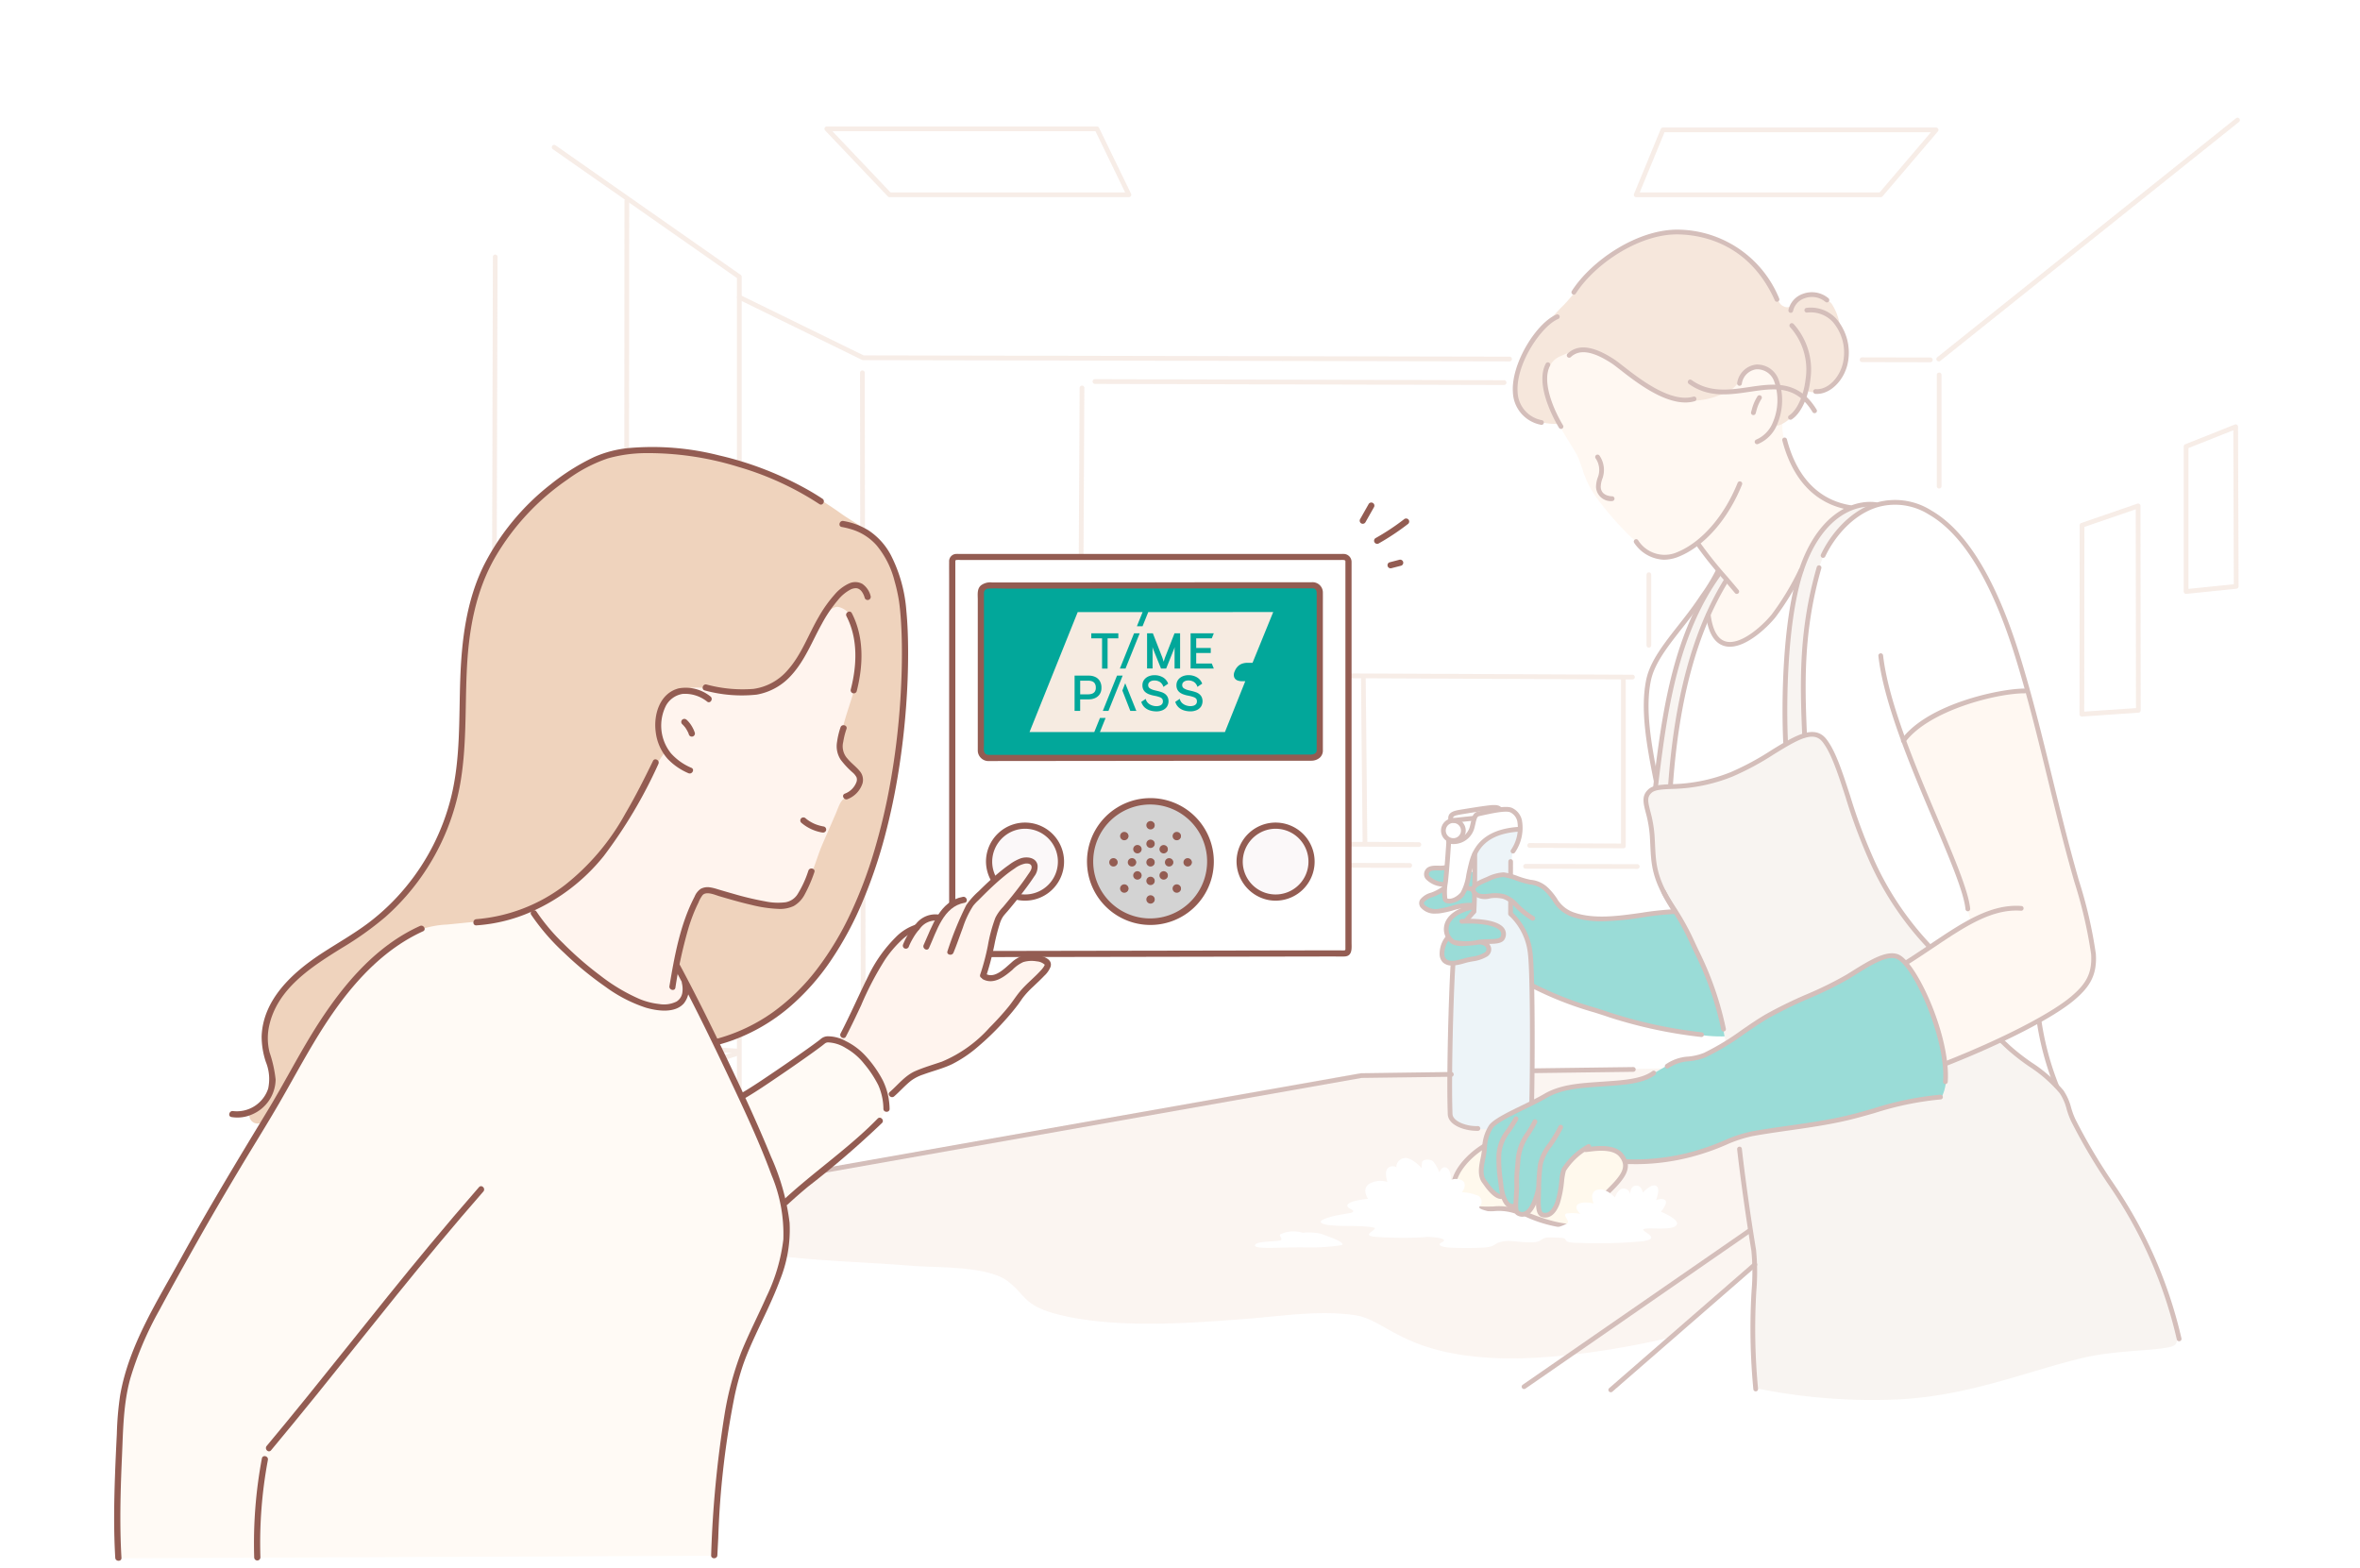 <svg id="グループ_400" data-name="グループ 400" xmlns="http://www.w3.org/2000/svg" xmlns:xlink="http://www.w3.org/1999/xlink" width="304" height="202" viewBox="0 0 304 202">
  <rect x="0" y="0" width="304" height="202" fill="#333333" stroke="none"/>
  <defs>
    <clipPath id="clip-path">
      <rect id="長方形_184" data-name="長方形 184" width="304" height="202" fill="none"/>
    </clipPath>
    <clipPath id="clip-path-3">
      <rect id="長方形_182" data-name="長方形 182" width="231.188" height="165.174" transform="translate(57.327 15.173)" fill="none"/>
    </clipPath>
  </defs>
  <g id="グループ_399" data-name="グループ 399" clip-path="url(#clip-path)">
    <rect id="長方形_180" data-name="長方形 180" width="304" height="202" fill="#fff"/>
    <rect id="長方形_181" data-name="長方形 181" width="302.999" height="201" transform="translate(0.5 0.5)" fill="#fff"/>
    <g id="グループ_398" data-name="グループ 398">
      <g id="グループ_397" data-name="グループ 397" clip-path="url(#clip-path)">
        <g id="グループ_396" data-name="グループ 396" opacity="0.4">
          <g id="グループ_395" data-name="グループ 395">
            <g id="グループ_394" data-name="グループ 394" clip-path="url(#clip-path-3)">
              <path id="パス_4184" data-name="パス 4184" d="M218.7,138.459c-4.7-1.3-3.467-.84-3.467-.84l-40.354.663-77.7,13.831s-7.524,2.316-8.532,4.706,5.2,3.864,6.295,4.092c7.306,1.516,15.082,1.528,22.506,2.138,3.215.265,9.71-.026,12.372,1.991,2.371,1.8,1.986,3.246,7.009,4.408,7.52,1.738,17.026.93,23.493.452,4.658-.344,9.64-1.187,14.293-.474,3.816.585,5.962,4.694,16.883,5.448,10.558.729,23.952-2.662,23.952-2.662l11.114-9.637a64.849,64.849,0,0,0-.8-11.285c-.248-1.311-.339-2.922-1.091-4.076-1.165-1.786-2.5-3.434-3.678-5.234-.832-1.275-.821-3.111-2.3-3.521" fill="#f5e5dc" fill-rule="evenodd"/>
              <path id="パス_4185" data-name="パス 4185" d="M218.984,77.366s-2.4,3.11-3.129,4.01a44.418,44.418,0,0,0-2.609,3.776c-1.73,2.743-1.295,7.291-.83,11.009.225,1.805,1.052,5.113,1.052,5.113a34.036,34.036,0,0,0,6.443-.507,22.366,22.366,0,0,0,6.165-2.608,51.4,51.4,0,0,1,5.294-2.994c1.254-.512.783-.622,1.909.5,1.675,1.676,2.344,4.258,3.156,6.4,1.523,4.016,2.858,8.468,5.033,12.2,1.141,1.958,2.55,3.77,3.838,5.63.511.738.94,1.963,1.791,2.388,1.007.5,7.86,9.208,12.014,13.009a16.963,16.963,0,0,0,2.735,2.063c.209.1,2.707,2,2.707,2s-.8-3-.933-3.291a18.188,18.188,0,0,1-.814-4.824s-2.744-11.861-2.744-18.419c0-6.179.6-12.418.341-18.6a20.382,20.382,0,0,1,.771-5.338S259.8,84.1,258.45,80.418a47.379,47.379,0,0,0-2.667-6.214,25.566,25.566,0,0,0-5.543-7.09,9.135,9.135,0,0,0-6.9-2.341A10,10,0,0,0,238,67.2c-3.759,3.55-6.008,9.8-9.842,13.2-1.248,1.109-3.628,3.27-5.373,1.962-1.2-.9-1.718-2.3-2.815-3.242a4.992,4.992,0,0,1-.989-1.756" fill="#fff" fill-rule="evenodd"/>
              <path id="パス_4186" data-name="パス 4186" d="M226.1,178.8c-.088-.593-.265-3.586-.335-4.182-.207-1.761.331-10.532.188-12.295-.417-5.153-.634-4.971-1.3-10.1-.982-7.606-1.311-14.751-3.34-22.189a59.587,59.587,0,0,0-2.776-7.582c-1.91-4.3-4.321-6.125-5.358-10.717-.393-1.738-.226-3.649-.61-5.75a11.245,11.245,0,0,1-.5-3.435c.059-.42,1.2-1.091,1.2-1.091s.1-1.464.181-2.126c.65-5.2,1.423-10.965,3.211-15.916a54.911,54.911,0,0,1,2.918-7.05c.289-.554,1.982-2.678,1.982-2.678l.867.926a46.075,46.075,0,0,0-3.164,6.345c-.425,1.472-1.39,4.222-1.8,5.7a57.641,57.641,0,0,0-1.85,10.334c-.083.915-.377,4.241-.377,4.241a11.536,11.536,0,0,0,2.16-.06,20.248,20.248,0,0,0,3.72-.74,36.432,36.432,0,0,0,4.256-1.838c2.427-1.276,4.626-2.744,4.626-2.744s-.1-2.805-.111-3.039c-.079-1.447.07-5.01.164-6.456.379-5.813.574-9.125,2.578-14.636a12.657,12.657,0,0,1,6.146-6.467c.973-.393,2.327-.421,2.434-.208,0,0-1.407.79-2.154,1.345a13.99,13.99,0,0,0-3.05,3.154,15.246,15.246,0,0,0-1.779,3.919c-1.18,3.374-1.475,8.71-1.888,12.559-.167,1.561.109,8.676.109,8.676a2.335,2.335,0,0,1,2.141.257,7.482,7.482,0,0,1,1.459,2.311c1.333,2.665,1.83,5.852,2.978,8.6a76.638,76.638,0,0,0,4.51,9.641,44.17,44.17,0,0,0,4.216,5.445c1.751,2.1,10.151,13.153,10.151,13.153a23.938,23.938,0,0,0,2.243,1.932,25.687,25.687,0,0,1,5.266,4.4c.6.743,1.2,2.962,1.841,4.306,1.774,3.731,3.288,5.308,5.445,8.862,2.4,3.96,5.322,8.938,6.847,14.168.265.909,1.485,4.593.648,5.43-.855.855-7.121.568-11.855,1.7-7.094,1.688-14.319,4.767-23.326,5.332A74.648,74.648,0,0,1,226.1,178.8" fill="#eee4dc" fill-rule="evenodd"/>
              <path id="パス_4187" data-name="パス 4187" d="M238.275,65.443a14.032,14.032,0,0,0-4.4,4.016,33.9,33.9,0,0,0-2.526,5.473,50.551,50.551,0,0,1-4.3,5.883c-1.366,1.366-4.351,3.35-5.982,1.356a8.849,8.849,0,0,1-1.034-2.97l2.35-4.549-3.617-4.692a7.08,7.08,0,0,1-2.994,1.587c-1.137.162-2.308.413-3.292-.243a39.841,39.841,0,0,1-6.872-7.259c-1.537-2.22-1.65-3.5-2.289-5.037-.412-.992-1.561-2.519-2.4-4.172-.858-1.695-2.537-5.957-1.707-7.867,2.14-4.92,9.271-3.572,13.282-2.029a24.4,24.4,0,0,0,3.765,1.568c1.8.337,3.555-.455,5.255-.941a6.861,6.861,0,0,1,7.216,2.354,5.5,5.5,0,0,1,.863,2.588c.311,1.554-.206,4.005.105,5.56.626,3.131,1.725,4.714,3.888,7.093a11.768,11.768,0,0,0,2.995,1.782,10.476,10.476,0,0,0,1.693.5" fill="#ffedde" fill-rule="evenodd"/>
              <path id="パス_4188" data-name="パス 4188" d="M245.312,95.335s.871,2.778,1.642,4.6c1.483,3.5,3.568,7.983,4.635,10.9.976,2.673,2.242,7.788,2.242,7.788s-4.075,2.468-5.1,3.32c-.345.287-3.135,2.216-3.135,2.216a7.924,7.924,0,0,1,1.009,1.395c.792,1.585,1.241,2.5,1.979,4.1a44.5,44.5,0,0,1,1.56,4.769c.071.213.527,2.6.527,2.6s4.409-1.885,5.571-2.369a56.82,56.82,0,0,0,7.667-3.863,22.122,22.122,0,0,0,4.948-4.182c1.653-1.928.607-6.056.1-8.077-1.814-7.256-3.37-13.53-5.493-20.695C262.92,95.983,261.186,89,261.186,89s-3.1.312-4.746.627a28.142,28.142,0,0,0-8.811,3.482,16.665,16.665,0,0,0-2.317,2.23" fill="#ffedde" fill-rule="evenodd"/>
              <path id="パス_4189" data-name="パス 4189" d="M215.847,117.4s-2.72.3-3.64.359c-3.394.212-6.677,1.352-9.922,0-1.682-.7-2.217-3.031-3.871-3.794a15.968,15.968,0,0,0-1.785-.378c-.516-.155-1.692-.7-2.226-.826a34.832,34.832,0,0,0-5.879-.452c-1.22-.086-2.808-1.014-4.146-.44-1.051.45-.667,1.127-.023,1.586a3.275,3.275,0,0,0,1.79.45l-.054.6a8.778,8.778,0,0,0-2.873,1.508c-.321.377.268.9.578,1.112.546.364,1.934.085,3.2-.153.912-.172,1.872-.287,1.872-.287a7.337,7.337,0,0,0-2.383,2.279,2.056,2.056,0,0,0,.094,1.65,5.633,5.633,0,0,0-.757,1.694c-.08.376,0,1.487.487,1.659.811.288,1.606-.226,2.134-.289,1.512-.177,3.629-.5,5.06.166a18.05,18.05,0,0,1,3.908,3.24s2.1.851,3.817,1.63a55.484,55.484,0,0,0,12.315,3.583c.855.143,3.536.763,5.691,1.043a18.4,18.4,0,0,0,2.915.16s-.276-1.561-.387-1.888c-.337-1-.821-3.231-1.2-4.129a75.1,75.1,0,0,0-3.254-7.123c-.31-.586-1.46-2.955-1.46-2.955" fill="#02a79a" fill-rule="evenodd"/>
              <path id="パス_4190" data-name="パス 4190" d="M249.6,132.848a32.888,32.888,0,0,0-2.491-6.245,20.423,20.423,0,0,0-1.6-2.6c-2.212-2.211-5.121.5-7.118,1.532-.923.477-3.116,1.7-3.9,2.04s-5.273,2.371-6.058,2.823c-3.414,1.965-5.767,3.862-8.233,5.139-1.426.737-2.685.742-4.383,1.265-1.4.43-2.768,1.714-4.6,2.213-2.219.6-5.769.691-8.071.9-2.415.219-3.779,1.184-6.015,2.263-1.686.814-4.387,1.771-5.329,3.385a8.982,8.982,0,0,0-.76,3.016,7.692,7.692,0,0,0-.154,3.1c.4,1.135,2.468,2.507,2.468,2.507s.483.967,1.123,1.146c.473.133.648.179.648.179s.179.863.778.926a1.663,1.663,0,0,0,1.268-.573,5.812,5.812,0,0,0,.863-1.6s-.1,2.378,1.047,2.266c1.073-.105,1.168-.76,1.667-2.027.475-1.209.081-2.54.763-3.808a10.63,10.63,0,0,1,2.681-2.624l5.163,1.714s5.726-.4,7.8-.849a52.6,52.6,0,0,0,6.871-2.319c3.146-1.145,5.81-1.14,9.513-1.85,1.741-.334,3.735-.514,5.047-.857s3.664-1.011,5.538-1.541a27.775,27.775,0,0,1,4.325-.841c.8-.1,1.293.219,1.723-.329a5.666,5.666,0,0,0,.472-3.01,26.345,26.345,0,0,0-1.047-5.342" fill="#02a79a" fill-rule="evenodd"/>
              <path id="パス_4191" data-name="パス 4191" d="M194.491,106.887a5.2,5.2,0,0,0-1.467.347,6,6,0,0,0-2.357,1.574,6.444,6.444,0,0,0-.739,1.279l.138,3.743a12.522,12.522,0,0,1,2.426-.935,6.755,6.755,0,0,1,1.084-.2,4.427,4.427,0,0,1,.984.075s.072-1.7.254-2.8c.123-.736,1.2-2.269.913-2.993-.134-.335-.853-.056-1.236-.092m.081,8.953a16.623,16.623,0,0,0-1.641-.461,8.693,8.693,0,0,0-1.709.057,2.419,2.419,0,0,1-1.167-.219l-.162,2.137-1.055,1.144s4.98.288,4.835,1.677-2.476,1.219-2.476,1.219.742.772.629,1.153c-.22.74-1.266.93-2.422,1.157-1.066.209-2.257.481-2.257.481s-.369,7.526-.369,11.489c0,2.254.014,8.053.014,8.053a3.1,3.1,0,0,0,1.8,1.426,12.057,12.057,0,0,0,3.156.317,4.424,4.424,0,0,1,1.44-1.221c.512-.313,1.469-.825,2.356-1.245a12.375,12.375,0,0,0,1.842-1.143l-.014-15.225s-.03-2.064-.243-3.788a8.9,8.9,0,0,0-.7-2.686,11.964,11.964,0,0,0-1.727-2.4Z" fill="#d2e3ed" fill-rule="evenodd"/>
              <path id="パス_4192" data-name="パス 4192" d="M191.157,147.739a17.24,17.24,0,0,0-1.529,1.1c-1.006,1.075-2.577,2.707-2.455,4.288.146,1.888,2.437,2.42,4.081,2.683a27.053,27.053,0,0,0,3.188.055l-.758-1.5a7.921,7.921,0,0,1-2.118-1.641c-1.276-1.654-.409-4.989-.409-4.989" fill="#ffefd3" fill-rule="evenodd"/>
              <path id="パス_4193" data-name="パス 4193" d="M203.834,148.261a13.821,13.821,0,0,0-2.38,2.5c-.6,1.048-.257,3.853-1.334,5.221a1.371,1.371,0,0,1-1.374.507c-.613-.261-.689-1.968-.689-1.968l-1.205,1.9s1.262.607,1.407.667a12.913,12.913,0,0,0,5.047.826,3.159,3.159,0,0,0,1.877-1.029,10.967,10.967,0,0,0,1.416-2.477c.677-1.2,2.205-2.472,2.65-3.606.758-1.935-1.468-2.886-3.128-2.961a17.857,17.857,0,0,0-2.287.422" fill="#ffefd3" fill-rule="evenodd"/>
              <path id="パス_4194" data-name="パス 4194" d="M200.794,54.587a7.342,7.342,0,0,1-3.09-.463,5.764,5.764,0,0,1-1.954-1.7c-1.154-1.5-.691-4.161.085-5.715a32.894,32.894,0,0,1,5.7-7.522c.993-1.06,3.539-4.242,4.556-5.12,3.646-3.149,7.131-4.635,12.106-4.014a15.624,15.624,0,0,1,7.583,3.781,16.278,16.278,0,0,1,3.266,4.749,1.282,1.282,0,0,0,1.078.988c1,.091.921-1.251,3.155-1.591a3.706,3.706,0,0,1,2.651,1.125,7.024,7.024,0,0,1,1,2.451,12.916,12.916,0,0,1,.877,3.195,7.37,7.37,0,0,1-.653,3.5c-2.037,3.21-4.365,2.106-4.365,2.106a15.361,15.361,0,0,1-1.484,2.816c-.793,1.072-2.563,2.02-2.483,1.5s.541-2.345.541-2.68c0-1.388-.5-3.715-1.814-4.371a2.5,2.5,0,0,0-2.608.264c-.623.562-.891,1.485-1.805,2.214a10.574,10.574,0,0,1-6.229,1.511c-3.4-.272-6.172-2.743-8.166-4.361a11.163,11.163,0,0,0-4.214-2.1,6.624,6.624,0,0,0-3.429.7c-2.216.806-2.142,3.763-1.51,5.871.248.826,1.213,2.865,1.213,2.865" fill="#e8c3a8" fill-rule="evenodd"/>
              <path id="パス_4195" data-name="パス 4195" d="M195.865,106.646s-.126-1.576-.805-2.11a3.09,3.09,0,0,0-1.861-.36l-.865-.231s-3.847.665-4.824.813c-.616.093-.681.861-.681.861a1.659,1.659,0,0,0-.751.6c-.623.969.52,2.066.52,2.066s-.735,5.5-.485,7.363c.1.773,1.354.289,1.57.058a3.9,3.9,0,0,0,1.221-1.873c.471-1.549.823-4,1.872-5.052a5.235,5.235,0,0,1,3.473-1.766c.436-.062,1.616-.369,1.616-.369" fill="#fff" fill-rule="evenodd"/>
              <path id="パス_4196" data-name="パス 4196" d="M185.7,160.046c-.745.37.25.623,1.081.664s2.585.078,4.209,0,1.441-.518,2.335-.739c1.234-.3,1.914.058,3.8.058s.944-.677,3.08-.7c.39,0,1.149-1.314,1.149-1.314l-4.64-1.54h-1.047s-.833-.749-1.273-.7c-1.067.123-3.572.083-3.572.083l-2.888,1.238s-2.679.046-3.271.835a14.107,14.107,0,0,0-.658,1.4s2.924.1,1.692.71" fill="#fff" fill-rule="evenodd"/>
              <path id="パス_4197" data-name="パス 4197" d="M167.815,158.8a3.949,3.949,0,0,0-2.884.191c-.257.208.467.671-.058.8-.632.16-3.162.069-3.221.628s3.387.207,6.6.265a26.368,26.368,0,0,0,4.593-.294c.56-.324-1.56-1.06-2.708-1.472a7.384,7.384,0,0,0-2.318-.123" fill="#fff" fill-rule="evenodd"/>
              <path id="パス_4198" data-name="パス 4198" d="M249.747,46.553a.3.3,0,0,1-.191-.543l38.463-30.77a.306.306,0,1,1,.382.477l-38.463,30.77a.306.306,0,0,1-.191.066" fill="#ead1c4"/>
              <path id="パス_4199" data-name="パス 4199" d="M248.667,46.661h0l-8.822-.017a.306.306,0,0,1,0-.611h0l8.823.017a.306.306,0,0,1,0,.611" fill="#ead1c4"/>
              <path id="パス_4200" data-name="パス 4200" d="M194.471,46.554h0l-83.3-.165a.305.305,0,0,1-.133-.031L95.114,38.565a.305.305,0,0,1,.268-.548l15.863,7.762,83.226.164a.306.306,0,0,1,0,.611" fill="#ead1c4"/>
              <path id="パス_4201" data-name="パス 4201" d="M95.233,149.548a.3.3,0,0,1-.305-.305V35.817l-23.717-16.6a.305.305,0,1,1,.35-.5L95.408,35.408a.306.306,0,0,1,.13.25V149.243a.3.3,0,0,1-.305.305" fill="#ead1c4"/>
              <path id="パス_4202" data-name="パス 4202" d="M63.477,156.042h0a.306.306,0,0,1-.3-.306L63.49,33.093a.306.306,0,0,1,.3-.305h0a.307.307,0,0,1,.3.307l-.319,122.642a.3.3,0,0,1-.305.305" fill="#ead1c4"/>
              <path id="パス_4203" data-name="パス 4203" d="M63.672,146.013a.305.305,0,0,1-.093-.6l31.126-9.955a.305.305,0,0,1,.186.582L63.765,146a.333.333,0,0,1-.093.014" fill="#ead1c4"/>
              <path id="パス_4204" data-name="パス 4204" d="M94.947,135.687h-.02l-23.358-1.53L63.5,135.534a.305.305,0,1,1-.1-.6l8.1-1.384a.335.335,0,0,1,.071,0l23.394,1.532a.305.305,0,0,1-.02.61" fill="#ead1c4"/>
              <path id="パス_4205" data-name="パス 4205" d="M80.695,100.282h0a.3.3,0,0,1-.305-.305l.05-74.119a.306.306,0,0,1,.611,0L81,99.977a.306.306,0,0,1-.305.305" fill="#ead1c4"/>
              <path id="パス_4206" data-name="パス 4206" d="M63.855,101a.306.306,0,0,1-.01-.611l31.377-1.023a.315.315,0,0,1,.315.295.306.306,0,0,1-.3.315L63.865,101Z" fill="#ead1c4"/>
              <path id="パス_4207" data-name="パス 4207" d="M71.538,132.161a.306.306,0,0,1-.305-.3l-.019-31.039a.306.306,0,0,1,.611,0l.018,31.039A.3.3,0,0,1,71.538,132.161Z" fill="#ead1c4"/>
              <path id="パス_4208" data-name="パス 4208" d="M249.786,62.926a.3.3,0,0,1-.3-.305V48.3a.305.305,0,1,1,.61,0V62.621a.3.3,0,0,1-.305.305" fill="#ead1c4"/>
              <path id="パス_4209" data-name="パス 4209" d="M242.268,25.4h-31.5a.305.305,0,0,1-.282-.422l3.446-8.361a.3.3,0,0,1,.282-.189h35.182a.306.306,0,0,1,.233.5L242.5,25.287a.306.306,0,0,1-.232.108m-31.048-.611h30.907l6.6-7.751H214.414Z" fill="#ead1c4"/>
              <path id="パス_4210" data-name="パス 4210" d="M145.422,25.392H114.581a.306.306,0,0,1-.221-.095l-8.067-8.488a.3.3,0,0,1,.221-.515H141.3a.3.3,0,0,1,.274.172l4.118,8.487a.306.306,0,0,1-.274.439m-30.71-.611h30.222L141.112,16.9H107.225Z" fill="#ead1c4"/>
              <path id="パス_4211" data-name="パス 4211" d="M181.616,111.787h0l-41.336-.068a.3.3,0,0,1-.3-.3L139.9,89.361a.3.3,0,0,1,.3-.306h0a.3.3,0,0,1,.305.3l.071,21.75,41.033.067a.306.306,0,0,1,0,.611" fill="#ead1c4"/>
              <path id="パス_4212" data-name="パス 4212" d="M210.916,111.925h0L196.5,111.9a.306.306,0,0,1,0-.611h0l14.418.025a.306.306,0,0,1,0,.611" fill="#ead1c4"/>
              <path id="パス_4213" data-name="パス 4213" d="M182.788,109.089h0l-.811,0-38.794-.176a.306.306,0,0,1-.3-.3l-.168-21.378a.306.306,0,0,1,.3-.308h0a.305.305,0,0,1,.3.3l.167,21.076,39.3.179a.306.306,0,0,1,0,.611" fill="#ead1c4"/>
              <path id="パス_4214" data-name="パス 4214" d="M209.114,109.273h0l-12.088-.064a.306.306,0,0,1,0-.611h0l11.781.063V87.335a.305.305,0,1,1,.61,0v21.633a.306.306,0,0,1-.305.305" fill="#ead1c4"/>
              <path id="パス_4215" data-name="パス 4215" d="M175.825,108.963a.306.306,0,0,1-.3-.3l-.207-21.228a.3.3,0,0,1,.3-.308h0a.3.3,0,0,1,.305.3l.207,21.228a.3.3,0,0,1-.3.308Z" fill="#ead1c4"/>
              <path id="パス_4216" data-name="パス 4216" d="M210.3,87.523h0l-71.115-.315a.3.3,0,0,1-.215-.09.31.31,0,0,1-.089-.217l.19-36.934a.323.323,0,0,1,.307-.3.306.306,0,0,1,.3.307L139.493,86.6l70.808.313a.306.306,0,0,1,0,.611" fill="#ead1c4"/>
              <path id="パス_4217" data-name="パス 4217" d="M212.4,83.423a.3.3,0,0,1-.305-.305V74.036a.308.308,0,0,1,.305-.309.3.3,0,0,1,.3.3v9.089a.3.3,0,0,1-.3.305" fill="#ead1c4"/>
              <path id="パス_4218" data-name="パス 4218" d="M193.761,49.591h0l-52.715-.14a.305.305,0,0,1,0-.61h0l52.715.139a.306.306,0,0,1,0,.611" fill="#ead1c4"/>
              <path id="パス_4219" data-name="パス 4219" d="M268.168,92.3a.3.3,0,0,1-.3-.306l.022-24.336a.3.3,0,0,1,.206-.288l7.229-2.493a.305.305,0,0,1,.4.288l.028,26.33a.306.306,0,0,1-.284.305l-7.28.5h-.021m.328-24.424-.022,23.791,6.668-.457L275.115,65.6Z" fill="#ead1c4"/>
              <path id="パス_4220" data-name="パス 4220" d="M281.6,76.5a.306.306,0,0,1-.306-.306V57.511a.305.305,0,0,1,.193-.283l6.384-2.542a.3.3,0,0,1,.418.282l.07,20.559a.306.306,0,0,1-.274.305l-6.454.666-.031,0m.305-18.782V75.856l5.842-.6-.066-19.834Z" fill="#ead1c4"/>
              <path id="パス_4221" data-name="パス 4221" d="M111.209,145.412a.306.306,0,0,1-.305-.305l-.122-97.083a.306.306,0,0,1,.305-.306h0a.306.306,0,0,1,.305.305l.121,97.083A.3.3,0,0,1,111.209,145.412Z" fill="#ead1c4"/>
              <path id="パス_4222" data-name="パス 4222" d="M201.079,55.249a.306.306,0,0,1-.262-.148c-.539-.9-3.154-5.51-1.7-8.265a.305.305,0,0,1,.54.285c-1.011,1.912.274,5.325,1.681,7.665a.3.3,0,0,1-.105.419.3.3,0,0,1-.157.044" fill="#935c52"/>
              <path id="パス_4223" data-name="パス 4223" d="M207.677,64.543h0a1.915,1.915,0,0,1-2.087-1.771,3.71,3.71,0,0,1,.2-1.2,2.64,2.64,0,0,0-.259-2.541.305.305,0,0,1,.512-.333,3.253,3.253,0,0,1,.334,3.042,3.242,3.242,0,0,0-.181,1c.053,1.115,1.247,1.186,1.486,1.189a.306.306,0,0,1,0,.611" fill="#935c52"/>
              <path id="パス_4224" data-name="パス 4224" d="M214.334,72.1a4.823,4.823,0,0,1-3.83-2.175.306.306,0,0,1,.494-.36,4.037,4.037,0,0,0,5.1,1.54c3.123-1.3,6.016-4.638,7.738-8.925a.306.306,0,0,1,.567.228c-1.783,4.435-4.8,7.9-8.07,9.26a5.186,5.186,0,0,1-2,.432" fill="#935c52"/>
              <path id="パス_4225" data-name="パス 4225" d="M226.336,57.218a.305.305,0,0,1-.108-.591,4.029,4.029,0,0,0,2.163-2.277,7.225,7.225,0,0,0,.146-5.229,2.321,2.321,0,0,0-2.294-1.551,2.18,2.18,0,0,0-1.874,1.884.3.3,0,0,1-.364.232.306.306,0,0,1-.232-.364,2.8,2.8,0,0,1,2.415-2.36,2.922,2.922,0,0,1,2.912,1.922,7.888,7.888,0,0,1-.147,5.706,4.556,4.556,0,0,1-2.509,2.608.3.3,0,0,1-.108.02" fill="#935c52"/>
              <path id="パス_4226" data-name="パス 4226" d="M225.858,53.467a.31.31,0,0,1-.09-.012.306.306,0,0,1-.2-.382c.027-.085.051-.177.078-.274a5.842,5.842,0,0,1,.741-1.747.305.305,0,0,1,.514.329,5.272,5.272,0,0,0-.667,1.581c-.028.1-.054.2-.082.29a.3.3,0,0,1-.292.215" fill="#935c52"/>
              <path id="パス_4227" data-name="パス 4227" d="M217.092,51.842c-2.992,0-6.433-2.684-8.391-4.213-.47-.366-.841-.655-1.092-.82-2.438-1.595-4.161-1.86-5.268-.813a.305.305,0,1,1-.42-.443c1.345-1.27,3.314-1.027,6.021.745.274.179.653.475,1.134.85,2.145,1.673,6.139,4.787,9.06,3.943a.3.3,0,1,1,.169.586,4.336,4.336,0,0,1-1.213.165" fill="#935c52"/>
              <path id="パス_4228" data-name="パス 4228" d="M198.565,54.725a.311.311,0,0,1-.079-.01A4.428,4.428,0,0,1,194.88,50.5c-.235-3.719,3.074-8.946,5.624-9.988a.306.306,0,0,1,.231.566c-2.141.874-5.475,5.743-5.246,9.383a3.819,3.819,0,0,0,3.155,3.668.305.305,0,0,1-.079.6" fill="#935c52"/>
              <path id="パス_4229" data-name="パス 4229" d="M228.9,38.875a.3.3,0,0,1-.278-.18c-3.221-7.182-9.11-8.407-12.334-8.5-5.1-.141-10.895,3.842-13.3,7.617a.305.305,0,1,1-.515-.328c2.5-3.916,8.5-8.031,13.834-7.9a14.237,14.237,0,0,1,12.873,8.858.3.3,0,0,1-.153.4.309.309,0,0,1-.125.027" fill="#935c52"/>
              <path id="パス_4230" data-name="パス 4230" d="M233.74,53.221a.3.3,0,0,1-.261-.146c-2.124-3.491-4.892-3.08-8.1-2.606-2.616.388-5.32.788-7.837-1.018a.305.305,0,0,1,.355-.5c2.317,1.663,4.9,1.28,7.392.911,3.134-.465,6.374-.944,8.709,2.893a.3.3,0,0,1-.261.463" fill="#935c52"/>
              <path id="パス_4231" data-name="パス 4231" d="M230.638,54.068a.305.305,0,0,1-.166-.561c1.015-.659,1.885-2.58,2.116-4.673a8.174,8.174,0,0,0-1.995-6.69.305.305,0,0,1,.437-.427A8.777,8.777,0,0,1,233.2,48.9c-.254,2.3-1.215,4.355-2.391,5.118a.306.306,0,0,1-.166.049" fill="#935c52"/>
              <path id="パス_4232" data-name="パス 4232" d="M230.677,40.295a.313.313,0,0,1-.06-.006.3.3,0,0,1-.24-.358,2.842,2.842,0,0,1,1.9-2.093,3.31,3.31,0,0,1,3.248.576.305.305,0,1,1-.389.47,2.705,2.705,0,0,0-2.654-.471,2.238,2.238,0,0,0-1.508,1.636.306.306,0,0,1-.3.246" fill="#935c52"/>
              <path id="パス_4233" data-name="パス 4233" d="M234.056,50.741c-.07,0-.14,0-.209-.008a.305.305,0,0,1,.049-.609c1.614.136,3.289-1.652,3.583-3.815a6.069,6.069,0,0,0-1.422-4.875,3.9,3.9,0,0,0-3.286-1.17.3.3,0,1,1-.058-.607,4.469,4.469,0,0,1,3.784,1.354,6.7,6.7,0,0,1,1.586,5.381c-.322,2.379-2.173,4.349-4.027,4.349" fill="#935c52"/>
              <path id="パス_4234" data-name="パス 4234" d="M210.437,149.952c-.277,0-.545,0-.807-.007a.305.305,0,0,1,0-.61h.005a28.633,28.633,0,0,0,8.224-.943,31.007,31.007,0,0,0,4.211-1.473,17.292,17.292,0,0,1,3.6-1.185c1.576-.283,3.189-.512,4.749-.734,2.453-.348,4.989-.709,7.442-1.286,1.169-.275,2.3-.6,3.49-.94a40.254,40.254,0,0,1,8.591-1.763.309.309,0,0,1,.325.284.306.306,0,0,1-.284.326,39.7,39.7,0,0,0-8.464,1.74c-1.148.329-2.334.669-3.519.947-2.479.584-5.029.946-7.495,1.3-1.555.222-3.163.45-4.728.731a16.84,16.84,0,0,0-3.469,1.148,31.307,31.307,0,0,1-4.29,1.5,28.579,28.579,0,0,1-7.58.97" fill="#935c52"/>
              <path id="パス_4235" data-name="パス 4235" d="M250.6,139.644h-.023a.3.3,0,0,1-.282-.326c.38-5.309-3.549-14.291-5.792-15.7-1.193-.749-3.407.634-5.751,2.1l-.572.357A47.111,47.111,0,0,1,233,128.623a55.873,55.873,0,0,0-5.329,2.61c-1,.591-1.994,1.277-2.959,1.941a32.917,32.917,0,0,1-4.954,3,7.7,7.7,0,0,1-2.179.529,5.1,5.1,0,0,0-2.643.886.306.306,0,0,1-.376-.482,5.66,5.66,0,0,1,2.935-1.009,7.1,7.1,0,0,0,2.011-.481,32.574,32.574,0,0,0,4.861-2.946c.973-.67,1.979-1.362,2.992-1.963a56.312,56.312,0,0,1,5.391-2.642,46.809,46.809,0,0,0,5.1-2.517l.571-.356c2.51-1.569,4.88-3.051,6.4-2.1,2.407,1.516,6.475,10.666,6.075,16.264a.305.305,0,0,1-.3.283" fill="#935c52"/>
              <path id="パス_4236" data-name="パス 4236" d="M199.054,156.841a1.577,1.577,0,0,1-.443-.066c-.819-.247-.775-1.539-.736-2.679.007-.2.014-.4.014-.571a29.033,29.033,0,0,1,.219-3.538,6.465,6.465,0,0,1,1.3-2.683,17.949,17.949,0,0,0,1.357-2.24.3.3,0,0,1,.547.269,18.34,18.34,0,0,1-1.4,2.315,5.94,5.94,0,0,0-1.2,2.422,28.37,28.37,0,0,0-.214,3.455c0,.177-.006.379-.014.592-.023.686-.067,1.962.3,2.073.624.186,1.148-.273,1.558-1.365a14.026,14.026,0,0,0,.521-2.7,5.73,5.73,0,0,1,.311-1.6,9.174,9.174,0,0,1,3.321-3.108.305.305,0,0,1,.3.533,8.535,8.535,0,0,0-3.087,2.875,8.031,8.031,0,0,0-.238,1.375,14.244,14.244,0,0,1-.555,2.838c-.55,1.466-1.3,1.8-1.862,1.8" fill="#935c52"/>
              <path id="パス_4237" data-name="パス 4237" d="M196.089,156.732a1.371,1.371,0,0,1-.707-.205c-.518-.316-.457-1.209-.372-2.447.034-.505.07-1.027.063-1.521a14.358,14.358,0,0,1,.073-2.008c.029-.319.068-.728.113-1.359a7.016,7.016,0,0,1,1.34-3.381c.285-.456.58-.928.849-1.466a.305.305,0,1,1,.546.273c-.282.564-.585,1.048-.878,1.517a6.45,6.45,0,0,0-1.248,3.1c-.046.637-.084,1.049-.114,1.371a13.646,13.646,0,0,0-.07,1.943c.007.519-.03,1.054-.065,1.572-.045.658-.121,1.761.08,1.884a.708.708,0,0,0,.664.057c.35-.149,1.013-.742,1.524-3.041a.305.305,0,1,1,.6.132c-.435,1.957-1.068,3.124-1.881,3.471a1.3,1.3,0,0,1-.513.107" fill="#935c52"/>
              <path id="パス_4238" data-name="パス 4238" d="M194.818,155.693a1.109,1.109,0,0,1-.556-.149c-.888-.51-1.147-2.214-1.2-2.723-.034-.293-.067-.559-.1-.808a18.508,18.508,0,0,1-.19-3.309,5.786,5.786,0,0,1,1.318-3.269c.27-.415.583-.894.936-1.482a.3.3,0,1,1,.523.313c-.358.6-.674,1.083-.948,1.5a5.2,5.2,0,0,0-1.218,2.957,17.713,17.713,0,0,0,.185,3.214c.031.25.064.517.1.813.106.929.426,1.989.9,2.262a.558.558,0,0,0,.55,0,.305.305,0,1,1,.246.559,1.34,1.34,0,0,1-.544.122" fill="#935c52"/>
              <path id="パス_4239" data-name="パス 4239" d="M193.366,154.442c-.86,0-1.722-1.082-2.306-1.915-.034-.048-.059-.083-.072-.1-.738-.922-.475-2.214-.264-3.251.034-.167.067-.327.094-.477.045-.257.076-.536.107-.825a5.762,5.762,0,0,1,.9-2.946c.576-.774,2.4-1.663,4.335-2.6,1.02-.5,1.983-.965,2.715-1.4,2.037-1.2,4.44-1.375,6.765-1.543l1.226-.087c2.276-.155,4.629-.315,5.974-1.324a.305.305,0,0,1,.366.489c-1.49,1.117-3.934,1.283-6.3,1.444l-1.223.087c-2.358.171-4.586.332-6.5,1.46-.753.444-1.726.918-2.757,1.42-1.7.827-3.625,1.765-4.112,2.42a5.277,5.277,0,0,0-.782,2.647c-.033.3-.065.6-.113.865-.027.155-.061.32-.1.493-.186.913-.418,2.049.142,2.748.017.021.05.067.1.131,1.056,1.505,1.614,1.679,1.854,1.651a.305.305,0,0,1,.077.606.884.884,0,0,1-.125.008" fill="#935c52"/>
              <path id="パス_4240" data-name="パス 4240" d="M202.526,158.264a17.1,17.1,0,0,1-6.055-1.553.305.305,0,0,1,.229-.566c7.33,2.972,8.217.958,9.075-.989a5.551,5.551,0,0,1,1.083-1.8c2.083-2.022,2.784-3.075,1.733-4.362-.839-1.029-2.964-.759-3.872-.643-.5.063-.724.092-.814-.178a.305.305,0,0,1,.193-.386.3.3,0,0,1,.191,0c.072,0,.194-.021.353-.041,1.008-.128,3.37-.428,4.423.863,1.46,1.791.183,3.279-1.781,5.186a4.992,4.992,0,0,0-.95,1.608c-.6,1.372-1.262,2.862-3.808,2.862" fill="#935c52"/>
              <path id="パス_4241" data-name="パス 4241" d="M195.193,156.316a.314.314,0,0,1-.126-.027,6.585,6.585,0,0,0-2.7-.27c-1.635.041-3.484.087-4.738-1.312a2.742,2.742,0,0,1-.664-2.308c.3-1.964,2.272-3.95,4.1-5.048a.305.305,0,1,1,.315.523c-2.016,1.211-3.582,3.109-3.809,4.616a2.121,2.121,0,0,0,.515,1.809c1.065,1.189,2.689,1.145,4.267,1.11a6.9,6.9,0,0,1,2.963.324.305.305,0,0,1-.126.583" fill="#935c52"/>
              <path id="パス_4242" data-name="パス 4242" d="M226.156,179.227a.305.305,0,0,1-.3-.274,81.928,81.928,0,0,1-.225-12.722,28.444,28.444,0,0,0-.031-5.14c-.877-5.268-1.625-11.1-1.83-13.045a.3.3,0,0,1,.272-.336.3.3,0,0,1,.335.271c.205,1.944.95,7.754,1.826,13.01a28.8,28.8,0,0,1,.038,5.267,81.451,81.451,0,0,0,.222,12.632.3.3,0,0,1-.272.335l-.032,0" fill="#935c52"/>
              <path id="パス_4243" data-name="パス 4243" d="M264.888,140.13a.305.305,0,0,1-.284-.194,37.592,37.592,0,0,1-2.226-8.237.306.306,0,0,1,.605-.087,36.907,36.907,0,0,0,2.189,8.1.3.3,0,0,1-.173.395.307.307,0,0,1-.111.021" fill="#935c52"/>
              <path id="パス_4244" data-name="パス 4244" d="M245.631,124.267a.305.305,0,0,1-.163-.563c1.13-.714,2.2-1.431,3.233-2.125,4.136-2.773,7.71-5.167,11.673-4.878a.306.306,0,1,1-.046.61c-3.75-.273-7.244,2.064-11.287,4.776-1.037.695-2.11,1.414-3.247,2.133a.311.311,0,0,1-.163.047" fill="#935c52"/>
              <path id="パス_4245" data-name="パス 4245" d="M250.689,137.292a.305.305,0,0,1-.112-.589c7.3-2.881,13.69-6.173,16.267-8.386,1.763-1.514,2.687-2.825,2.52-5.409a58.261,58.261,0,0,0-2.162-9.323c-.2-.694-.389-1.371-.566-2.015-1.046-3.782-1.969-7.566-2.862-11.226-1.237-5.07-2.515-10.313-4.12-15.529-3-9.745-6.753-15.975-11.158-18.518a8.154,8.154,0,0,0-6.711-.944c-3.2,1-5.542,3.928-6.672,6.332a.305.305,0,1,1-.552-.26c1.184-2.521,3.657-5.593,7.042-6.655a8.745,8.745,0,0,1,7.2,1c4.542,2.623,8.39,8.971,11.435,18.867,1.61,5.234,2.891,10.486,4.13,15.564.892,3.655,1.814,7.435,2.857,11.209.177.642.369,1.318.565,2.011a58.317,58.317,0,0,1,2.184,9.45c.183,2.825-.863,4.306-2.731,5.91-2.625,2.255-9.078,5.588-16.441,8.492a.313.313,0,0,1-.112.021" fill="#935c52"/>
              <path id="パス_4246" data-name="パス 4246" d="M253.482,117.387a.306.306,0,0,1-.3-.275c-.215-2.186-2.025-6.454-4.121-11.4-2.851-6.723-6.4-15.09-7.1-21.218a.305.305,0,0,1,.607-.069c.686,6.04,4.215,14.362,7.05,21.049,2.115,4.988,3.942,9.3,4.168,11.575a.307.307,0,0,1-.275.334h-.03" fill="#935c52"/>
              <path id="パス_4247" data-name="パス 4247" d="M222.017,132.87a.305.305,0,0,1-.3-.238,40.715,40.715,0,0,0-3.471-9.962c-.222-.471-.45-.957-.687-1.474a32.005,32.005,0,0,0-2.281-4.063c-.461-.724-.9-1.409-1.249-2.109a.305.305,0,0,1,.545-.274c.339.672.746,1.313,1.219,2.056a32.235,32.235,0,0,1,2.32,4.136c.237.514.464,1,.685,1.468a41.609,41.609,0,0,1,3.515,10.089.307.307,0,0,1-.231.365.38.38,0,0,1-.067.006" fill="#935c52"/>
              <path id="パス_4248" data-name="パス 4248" d="M213.328,100.864a.305.305,0,0,1-.3-.245c-.954-4.744-1.747-9.315-.969-13.076.487-2.352,2.257-4.606,4.132-6.992.858-1.092,1.745-2.221,2.53-3.39l.339-.5a23.946,23.946,0,0,0,1.98-3.237.305.305,0,1,1,.566.228A23.648,23.648,0,0,1,219.566,77l-.337.5c-.8,1.187-1.692,2.326-2.557,3.427-1.829,2.327-3.556,4.526-4.014,6.738-.755,3.648.028,8.151.97,12.831a.306.306,0,0,1-.239.36.316.316,0,0,1-.061.006" fill="#935c52"/>
              <path id="パス_4249" data-name="パス 4249" d="M206.332,118.67a11.379,11.379,0,0,1-3.9-.6,4.594,4.594,0,0,1-2.4-2.006,7.787,7.787,0,0,0-1.094-1.313,3.113,3.113,0,0,0-1.822-.817l-.164-.027a10.9,10.9,0,0,1-1.621-.471,7.882,7.882,0,0,0-1.694-.461,4.769,4.769,0,0,0-1.8.51l-.291.125c-.56.237-1.407.6-1.482.929-.019.085.027.19.138.314.329.369.844.338,1.66.26a4.831,4.831,0,0,1,1.922.077,4.348,4.348,0,0,1,1.807,1.25,9.674,9.674,0,0,0,2,1.591.305.305,0,0,1-.31.526,10.35,10.35,0,0,1-2.113-1.681,3.842,3.842,0,0,0-1.56-1.1,4.294,4.294,0,0,0-1.682-.052,2.383,2.383,0,0,1-2.175-.462.947.947,0,0,1-.278-.854c.144-.638,1.045-1.02,1.84-1.357l.284-.122a5.479,5.479,0,0,1,2.1-.559,8.252,8.252,0,0,1,1.842.492,10.558,10.558,0,0,0,1.526.447l.157.025a3.685,3.685,0,0,1,2.139.971,8.339,8.339,0,0,1,1.177,1.409,4.053,4.053,0,0,0,2.11,1.786c2.636.954,5.788.5,8.836.07a38.755,38.755,0,0,1,4.222-.451.305.305,0,1,1,.018.61,38.23,38.23,0,0,0-4.154.446,37.78,37.78,0,0,1-5.232.5" fill="#935c52"/>
              <path id="パス_4250" data-name="パス 4250" d="M186.035,114.214a3.239,3.239,0,0,1-2.389-1,.986.986,0,0,1-.145-.947c.287-.783,1.131-.772,1.81-.76a3.038,3.038,0,0,0,.872-.063.305.305,0,1,1,.189.581,3.435,3.435,0,0,1-1.07.093c-.684-.012-1.1.009-1.228.359a.382.382,0,0,0,.068.381,2.694,2.694,0,0,0,1.941.75h.007a.305.305,0,0,1,.008.61h-.063" fill="#935c52"/>
              <path id="パス_4251" data-name="パス 4251" d="M184.96,117.68a2.321,2.321,0,0,1-1.977-.816.89.89,0,0,1-.054-.969,2.53,2.53,0,0,1,1.379-.9,5.556,5.556,0,0,0,1.5-.793.305.305,0,1,1,.384.474,6.045,6.045,0,0,1-1.66.886,2.2,2.2,0,0,0-1.078.64.294.294,0,0,0,.035.324,2.086,2.086,0,0,0,1.962.51,13.017,13.017,0,0,0,1.482-.329,8.054,8.054,0,0,1,2.752-.409.306.306,0,0,1-.08.606,7.716,7.716,0,0,0-2.519.394,13.782,13.782,0,0,1-1.556.344,4.486,4.486,0,0,1-.572.038" fill="#935c52"/>
              <path id="パス_4252" data-name="パス 4252" d="M188.388,121.859a2.964,2.964,0,0,1-1.3-.231,2.243,2.243,0,0,1-1.079-2.195c.081-.758.631-2.136,3.4-2.846a.3.3,0,1,1,.151.591c-1.791.459-2.838,1.283-2.949,2.32a1.658,1.658,0,0,0,.745,1.584,7.052,7.052,0,0,0,3.1-.021l.064-.009a12.3,12.3,0,0,1,1.249-.074c.732-.018,1.423-.034,1.541-.356a.685.685,0,0,0-.063-.694c-.589-.8-2.963-1.049-4.925-.943a.3.3,0,0,1-.32-.289.3.3,0,0,1,.288-.321c.734-.04,4.447-.166,5.448,1.191a1.292,1.292,0,0,1,.145,1.267c-.261.712-1.155.733-2.1.755a11.639,11.639,0,0,0-1.186.07l-.063.008a18,18,0,0,1-2.152.193" fill="#935c52"/>
              <path id="パス_4253" data-name="パス 4253" d="M187.026,124.373A1.645,1.645,0,0,1,185.9,124a1.472,1.472,0,0,1-.454-1.058,3.563,3.563,0,0,1,.724-2.24.306.306,0,0,1,.451.413,2.992,2.992,0,0,0-.565,1.794.873.873,0,0,0,.247.632c.474.416,1.412.157,2.167-.051l.251-.07c.3-.08.592-.134.877-.186a4.277,4.277,0,0,0,1.669-.552.482.482,0,0,0,.205-.479c-.044-.245-.286-.435-.666-.523a.305.305,0,1,1,.137-.6,1.34,1.34,0,0,1,1.13,1.01,1.1,1.1,0,0,1-.47,1.1,4.857,4.857,0,0,1-1.893.642c-.27.05-.547.1-.831.177l-.247.067a6.282,6.282,0,0,1-1.606.3" fill="#935c52"/>
              <path id="パス_4254" data-name="パス 4254" d="M219.177,133.578l-.04,0a60.194,60.194,0,0,1-11.841-2.537c-.5-.173-1.143-.379-1.864-.611a44.825,44.825,0,0,1-8.084-3.149.305.305,0,0,1,.322-.519,44.582,44.582,0,0,0,7.949,3.086c.726.234,1.372.442,1.876.616a59.631,59.631,0,0,0,11.721,2.508.305.305,0,0,1-.039.608" fill="#935c52"/>
              <path id="パス_4255" data-name="パス 4255" d="M186.7,116.373a1.624,1.624,0,0,1-.209-.014.772.772,0,0,1-.606-.357,5.391,5.391,0,0,1,0-2.328l.023-.185c.177-1.522.408-5.118.411-5.155a.316.316,0,0,1,.324-.285.306.306,0,0,1,.285.325c0,.036-.234,3.648-.413,5.186l-.024.191a6.457,6.457,0,0,0-.056,1.978c.1.079.842.169,1.7-.744a6.564,6.564,0,0,0,.751-2.352c.115-.537.235-1.092.385-1.65.739-2.748,2.789-4.208,6.267-4.465a.306.306,0,0,1,.045.61c-4.245.312-5.3,2.44-5.723,4.014-.145.542-.264,1.09-.377,1.619a6.285,6.285,0,0,1-.9,2.641,2.593,2.593,0,0,1-1.873.971" fill="#935c52"/>
              <path id="パス_4256" data-name="パス 4256" d="M194.9,109.937a.3.3,0,0,1-.244-.488,5.023,5.023,0,0,0,.8-3.625,1.679,1.679,0,0,0-.917-1.187c-.585-.274-2.636.185-3.993.49-.265.06-.338.284-.477.908-.034.152-.07.314-.115.484a2.779,2.779,0,0,1-3.421,2.116.3.3,0,0,1,.129-.6,2.178,2.178,0,0,0,2.7-1.676c.043-.162.077-.316.109-.461.14-.627.271-1.22.939-1.37,2.048-.461,3.671-.784,4.387-.448a2.294,2.294,0,0,1,1.25,1.592,5.613,5.613,0,0,1-.9,4.139.3.3,0,0,1-.244.122" fill="#935c52"/>
              <path id="パス_4257" data-name="パス 4257" d="M189.957,114.251h0a.305.305,0,0,1-.3-.308c.009-1.223.007-2.46.006-3.317v-.647a.306.306,0,0,1,.611,0v.647c0,.858,0,2.1-.006,3.322a.3.3,0,0,1-.3.3" fill="#935c52"/>
              <path id="パス_4258" data-name="パス 4258" d="M189.865,117.7h-.022a.305.305,0,0,1-.283-.326c.035-.493.061-1.235.077-2.2a.3.3,0,0,1,.31-.3.306.306,0,0,1,.3.31c-.016.98-.042,1.733-.078,2.237a.306.306,0,0,1-.3.284" fill="#935c52"/>
              <path id="パス_4259" data-name="パス 4259" d="M194.593,112.975a.3.3,0,0,1-.305-.305l.006-1.7a.3.3,0,0,1,.3-.3h0a.305.305,0,0,1,.3.307l-.006,1.7a.3.3,0,0,1-.3.305" fill="#935c52"/>
              <path id="パス_4260" data-name="パス 4260" d="M194.574,118.008h0a.3.3,0,0,1-.3-.307l.006-1.684a.308.308,0,0,1,.306-.307.3.3,0,0,1,.305.3l-.007,1.692a.3.3,0,0,1-.3.3" fill="#935c52"/>
              <path id="パス_4261" data-name="パス 4261" d="M187.215,108.58a1.591,1.591,0,1,1,1.591-1.591,1.592,1.592,0,0,1-1.591,1.591m0-2.571a.98.98,0,1,0,.98.98.981.981,0,0,0-.98-.98" fill="#935c52"/>
              <path id="パス_4262" data-name="パス 4262" d="M187.265,105.981a.305.305,0,0,1-.032-.609l2.628-.283a.305.305,0,1,1,.066.607l-2.629.283-.033,0" fill="#935c52"/>
              <path id="パス_4263" data-name="パス 4263" d="M186.865,105.847a.3.3,0,0,1-.3-.266c-.132-1.011.808-1.163,1.716-1.309l.185-.03c1-.163,2.053-.333,3-.458.894-.118,1.6-.174,1.931.237a.305.305,0,1,1-.478.379c-.138-.173-1.068-.051-1.373-.01-.937.124-1.986.292-2.98.455l-.187.03c-1.074.173-1.255.267-1.207.627a.308.308,0,0,1-.264.343l-.04,0" fill="#935c52"/>
              <path id="パス_4264" data-name="パス 4264" d="M189.522,114.814a.282.282,0,0,1-.09-.014,2.882,2.882,0,0,0-.4-.087.305.305,0,1,1,.1-.6,3.484,3.484,0,0,1,.484.107.305.305,0,0,1-.09.6" fill="#935c52"/>
              <path id="パス_4265" data-name="パス 4265" d="M197.31,142.249H197.3a.305.305,0,0,1-.3-.314c.117-4.191.148-16.485-.189-19.15a7.849,7.849,0,0,0-2.4-4.827l.2-.231.227-.2-.227.2.25-.179a8.471,8.471,0,0,1,2.551,5.161c.34,2.691.311,15.039.193,19.243a.3.3,0,0,1-.305.3" fill="#935c52"/>
              <path id="パス_4266" data-name="パス 4266" d="M188.943,118.788a.3.3,0,0,1-.189-.066.305.305,0,0,1-.051-.428c.288-.364.585-.692.873-1.01a.305.305,0,1,1,.452.41c-.281.31-.571.631-.845.978a.307.307,0,0,1-.24.116" fill="#935c52"/>
              <path id="パス_4267" data-name="パス 4267" d="M190.24,145.667c-1.587,0-3.693-.716-3.747-2.141-.174-4.615.1-15.025.37-19.374a.294.294,0,0,1,.324-.285.305.305,0,0,1,.286.323c-.271,4.337-.544,14.714-.37,19.314.035.929,1.791,1.611,3.275,1.55h.009a.306.306,0,0,1,.01.611l-.157,0" fill="#935c52"/>
              <path id="パス_4268" data-name="パス 4268" d="M238.281,65.676a.279.279,0,0,1-.05,0c-3.006-.495-6.945-2.446-8.643-8.93a.3.3,0,1,1,.59-.154c1.615,6.166,5.325,8.016,8.152,8.482a.3.3,0,0,1-.049.605" fill="#935c52"/>
              <path id="パス_4269" data-name="パス 4269" d="M223.718,76.5a.3.3,0,0,1-.234-.11c-.486-.583-1-1.181-1.5-1.772a50.952,50.952,0,0,1-3.389-4.229.305.305,0,0,1,.511-.334,50.878,50.878,0,0,0,3.342,4.167c.506.593,1.017,1.192,1.5,1.777a.3.3,0,0,1-.234.5" fill="#935c52"/>
              <path id="パス_4270" data-name="パス 4270" d="M196.321,178.927a.305.305,0,0,1-.174-.556l28.987-20.053a.305.305,0,0,1,.347.5l-28.986,20.053a.3.3,0,0,1-.174.054" fill="#935c52"/>
              <path id="パス_4271" data-name="パス 4271" d="M207.495,179.335a.3.3,0,0,1-.2-.535l18.547-16.127a.305.305,0,1,1,.4.46L207.7,179.26a.3.3,0,0,1-.2.075" fill="#935c52"/>
              <path id="パス_4272" data-name="パス 4272" d="M197.627,138.229a.306.306,0,0,1,0-.611l12.767-.167h0a.305.305,0,0,1,0,.61l-12.767.168Z" fill="#935c52"/>
              <path id="パス_4273" data-name="パス 4273" d="M57.632,159.651a.305.305,0,0,1-.053-.606l117.772-20.8,11.614-.157h.005a.306.306,0,0,1,0,.611l-11.566.151-117.723,20.8a.238.238,0,0,1-.053.005" fill="#935c52"/>
              <path id="パス_4274" data-name="パス 4274" d="M280.7,172.772a.305.305,0,0,1-.3-.24,57.616,57.616,0,0,0-8.632-19.706l-.122-.182a73.939,73.939,0,0,1-4.854-8.209,10.381,10.381,0,0,1-.58-1.562,6.542,6.542,0,0,0-.894-2.049,17.827,17.827,0,0,0-3.969-3.468,28.257,28.257,0,0,1-2.785-2.173l-.945-.89a.305.305,0,1,1,.418-.445l.943.889a28.1,28.1,0,0,0,2.725,2.124,18.272,18.272,0,0,1,4.1,3.6,7.131,7.131,0,0,1,.988,2.232,9.805,9.805,0,0,0,.543,1.471,73.063,73.063,0,0,0,4.816,8.144l.121.181A58.209,58.209,0,0,1,281,172.4a.3.3,0,0,1-.233.362.244.244,0,0,1-.065.007" fill="#935c52"/>
              <path id="パス_4275" data-name="パス 4275" d="M248.429,122.13a.3.3,0,0,1-.23-.1l-.125-.143a39.9,39.9,0,0,1-7.137-10.671,70.535,70.535,0,0,1-3.195-8.514c-.987-3.038-1.839-5.661-2.949-7.1-1.159-1.5-3.043-.443-6.273,1.549a35.977,35.977,0,0,1-5.361,2.886,22.047,22.047,0,0,1-7.862,1.589c-1.226.058-2.111.1-2.553.5-.6.548-.488,1.092-.162,2.378a16.152,16.152,0,0,1,.55,3.195c.024.39.042.757.059,1.108.125,2.645.209,4.393,2.79,8.364a.305.305,0,0,1-.512.333c-2.671-4.11-2.757-5.923-2.888-8.668-.017-.348-.034-.713-.058-1.1a15.629,15.629,0,0,0-.533-3.082c-.318-1.255-.548-2.162.341-2.977.605-.555,1.583-.6,2.937-.666a21.5,21.5,0,0,0,7.663-1.545,35.481,35.481,0,0,0,5.268-2.84c2.966-1.828,5.525-3.407,7.077-1.4,1.175,1.519,2.042,4.19,3.047,7.282a70.156,70.156,0,0,0,3.166,8.441,39.406,39.406,0,0,0,7.046,10.531l.124.143a.305.305,0,0,1-.03.431.3.3,0,0,1-.2.075" fill="#935c52"/>
              <path id="パス_4276" data-name="パス 4276" d="M232.452,94.994a.306.306,0,0,1-.3-.292c-.325-7.149-.408-13.714,1.873-21.662a.3.3,0,0,1,.586.168c-2.254,7.859-2.171,14.372-1.849,21.467a.307.307,0,0,1-.291.319h-.014" fill="#935c52"/>
              <path id="パス_4277" data-name="パス 4277" d="M230.009,95.89a.306.306,0,0,1-.305-.291c-.234-4.953-.119-15.05,1.8-21.478,2.268-7.6,6.871-9.832,10.139-9.428a.305.305,0,0,1-.075.606c-3.025-.372-7.32,1.759-9.479,9-1.893,6.349-2.005,16.36-1.773,21.274a.305.305,0,0,1-.291.32h-.014" fill="#935c52"/>
              <path id="パス_4278" data-name="パス 4278" d="M215.187,101.43h-.023a.3.3,0,0,1-.282-.325c.811-11.236,3.165-19.892,7.2-26.466a.305.305,0,1,1,.52.319c-3.981,6.488-6.306,15.055-7.11,26.19a.3.3,0,0,1-.3.283" fill="#935c52"/>
              <path id="パス_4279" data-name="パス 4279" d="M213.261,101.637l-.037,0a.305.305,0,0,1-.267-.34c.172-1.427.348-2.875.545-4.331,1.073-7.963,2.73-16.265,7.553-23.042a.305.305,0,0,1,.5.354c-4.745,6.669-6.383,14.884-7.445,22.77-.2,1.453-.373,2.9-.544,4.322a.3.3,0,0,1-.3.269" fill="#935c52"/>
              <path id="パス_4280" data-name="パス 4280" d="M222.835,83.309a2.652,2.652,0,0,1-.722-.1c-1.27-.361-2.065-1.68-2.363-3.918a.306.306,0,0,1,.263-.343.31.31,0,0,1,.343.262c.263,1.975.91,3.123,1.924,3.411,1.848.526,4.564-1.8,5.945-3.482a34.341,34.341,0,0,0,3.508-5.826.305.305,0,1,1,.55.265,34.936,34.936,0,0,1-3.586,5.948c-1.145,1.4-3.7,3.78-5.862,3.78" fill="#935c52"/>
              <path id="パス_4281" data-name="パス 4281" d="M245.187,95.711a.3.3,0,0,1-.245-.487c3.406-4.586,12.718-6.528,15.849-6.528a.306.306,0,1,1,0,.611c-3.629,0-12.34,2.217-15.359,6.281a.306.306,0,0,1-.245.123" fill="#935c52"/>
              <path id="パス_4282" data-name="パス 4282" d="M211.628,153.615s-.189-.985-.928-.89-.72,1.1-.72,1.1a.845.845,0,0,0-1.118-.682c-.473.152-.852,1.1-.852,1.1s-1.175-1.345-2.312-.966c-1.042.348-.417,1.743-.417,1.743s-1.4-.322-2.007.1.3,1.25.3,1.25a5.286,5.286,0,0,0-1.781-.057c-.587.171.435.928.133,1.231a4.181,4.181,0,0,1-1.952.626c-1.145.216-2.861.189-2.33.89.211.279,1.97.322,3.334.379s-.189.663,2.463.663a61.3,61.3,0,0,0,8.108-.209c2.823-.378-.511-1.363.246-1.591s4,.294,4.225-.625c.173-.691-2.065-1.591-2.065-1.591s.909-1.08.569-1.459-1.194-.038-1.194-.038c-.016-.032.625-1.5,0-1.837s-1.7.871-1.7.871" fill="#fff" fill-rule="evenodd"/>
              <path id="パス_4283" data-name="パス 4283" d="M190.391,154.022a5.933,5.933,0,0,0-2.066-.445s.73-.98.089-1.478a1.663,1.663,0,0,0-1.549-.089s.142-1.264-.552-1.6c-.578-.282-.908.6-.908.6a4.915,4.915,0,0,0-.826-1.442c-.626-.4-1.318-.126-1.384.1a3.7,3.7,0,0,0-.059.8s-1.311-1.457-2.255-1.3-1.163,1.238-.923,1.238a.937.937,0,0,0-1.143.027c-.569.462-.107,1.816-.107,1.816a2.921,2.921,0,0,0-2.354.252c-1,.706-.131,1.924-.131,1.924s-2.37.2-2.635.761,1.31.643.491,1.035c-.1.047-1.879.273-2.761.552-.168.053-1.39.39-1.158.7s1.312.357,1.633.387c1.444.131,3.713-.034,5.135.267.841.179-1.86,1,.21,1.188s6.857.185,7.5-.138c.863-.431.122-.983,1.282-1.086,1.228-.108,3.241.054,4.755-.071s.249-.57.944-.748,2.618.018,2.653-.463-4.25-.823-3.668-1.407a.881.881,0,0,0-.214-1.389" fill="#fff" fill-rule="evenodd"/>
            </g>
          </g>
        </g>
        <path id="パス_4284" data-name="パス 4284" d="M127.44,97.637l8.238-.01,12.359-.012,9.9-.01,5.435-.006,5.705-.007c.478,0,1.031-.343,1.031-.82V76.257a.867.867,0,0,0-.865-.868l-41.792.038a.957.957,0,0,0-1,.83V96.772a.972.972,0,0,0,.98.865" fill="#02a79a"/>
        <path id="パス_4285" data-name="パス 4285" d="M123.252,71.752l49.948-.016c.273,0,.614.235.614.506v50.071a.491.491,0,0,1-.493.49l-49.429.089-.64-.089a.49.49,0,0,1-.49-.49V72.242a.49.49,0,0,1,.49-.49m4.188,25.885,8.238-.01,12.359-.012,9.9-.01,5.435-.006,5.705-.007c.478,0,1.031-.343,1.031-.821V76.257a.867.867,0,0,0-.865-.868l-41.792.038a.956.956,0,0,0-1,.83V96.771a.971.971,0,0,0,.98.866m20.848,21.106a7.756,7.756,0,1,0-7.758-7.754,7.755,7.755,0,0,0,7.758,7.754" fill="#fff"/>
        <path id="パス_4286" data-name="パス 4286" d="M132.074,106.356a4.632,4.632,0,1,0,4.63,4.633,4.634,4.634,0,0,0-4.63-4.633" fill="#fbf8f9"/>
        <path id="パス_4287" data-name="パス 4287" d="M156.043,110.989a7.757,7.757,0,1,1-7.755-7.758,7.754,7.754,0,0,1,7.755,7.758m-12.509.493a.406.406,0,1,0-.407-.4.4.4,0,0,0,.407.4m1.687-3.5a.406.406,0,1,0-.573,0,.407.407,0,0,0,.573,0m0,6.759a.405.405,0,1,0-.573,0,.4.4,0,0,0,.573,0m.7-3.262a.406.406,0,1,0-.408-.4.4.4,0,0,0,.408.4m.986-1.807a.405.405,0,1,0-.573,0,.4.4,0,0,0,.573,0m0,3.379a.405.405,0,1,0-.573,0,.4.4,0,0,0,.573,0m1.4-6.351a.406.406,0,1,0-.4-.4.406.406,0,0,0,.4.4m0,2.389a.406.406,0,1,0-.4-.4.405.405,0,0,0,.4.4m0,2.39a.406.406,0,1,0-.4-.4.405.405,0,0,0,.4.4m0,2.393a.406.406,0,1,0-.4-.407.406.406,0,0,0,.4.407m0,2.39a.406.406,0,1,0-.4-.408.407.407,0,0,0,.4.408m1.979-6.59a.406.406,0,1,0-.576-.573.406.406,0,0,0,.576.573m0,3.379a.406.406,0,1,0-.576-.573.406.406,0,0,0,.576.573m.41-1.572a.406.406,0,1,0-.4-.4.4.4,0,0,0,.4.4m1.279-3.5a.407.407,0,0,0,0-.576.407.407,0,0,0-.576.576.407.407,0,0,0,.576,0m0,6.759a.406.406,0,1,0-.576-.573.406.406,0,0,0,.576.573m1.114-3.262a.406.406,0,1,0-.407-.4.4.4,0,0,0,.407.4" fill="#d3d3d3"/>
        <path id="パス_4288" data-name="パス 4288" d="M143.534,110.671a.406.406,0,1,0,.4.407.405.405,0,0,0-.4-.407" fill="#935c52"/>
        <path id="パス_4289" data-name="パス 4289" d="M144.648,107.409a.406.406,0,1,0,.573,0,.407.407,0,0,0-.573,0" fill="#935c52"/>
        <path id="パス_4290" data-name="パス 4290" d="M144.648,114.171a.405.405,0,1,0,.573,0,.4.4,0,0,0-.573,0" fill="#935c52"/>
        <path id="パス_4291" data-name="パス 4291" d="M145.924,110.671a.406.406,0,1,0,.407.407.407.407,0,0,0-.407-.407" fill="#935c52"/>
        <path id="パス_4292" data-name="パス 4292" d="M146.337,109.1a.405.405,0,1,0,.573,0,.4.4,0,0,0-.573,0" fill="#935c52"/>
        <path id="パス_4293" data-name="パス 4293" d="M146.337,112.481a.405.405,0,1,0,.573,0,.4.4,0,0,0-.573,0" fill="#935c52"/>
        <path id="パス_4294" data-name="パス 4294" d="M148.314,105.891a.406.406,0,1,0,.407.407.4.4,0,0,0-.407-.407" fill="#935c52"/>
        <path id="パス_4295" data-name="パス 4295" d="M148.314,108.281a.406.406,0,1,0,.407.407.4.4,0,0,0-.407-.407" fill="#935c52"/>
        <path id="パス_4296" data-name="パス 4296" d="M148.314,110.671a.406.406,0,1,0,.407.407.4.4,0,0,0-.407-.407" fill="#935c52"/>
        <path id="パス_4297" data-name="パス 4297" d="M148.314,113.063a.406.406,0,1,0,.407.4.4.4,0,0,0-.407-.4" fill="#935c52"/>
        <path id="パス_4298" data-name="パス 4298" d="M148.314,115.453a.406.406,0,1,0,.407.4.4.4,0,0,0-.407-.4" fill="#935c52"/>
        <path id="パス_4299" data-name="パス 4299" d="M149.717,109.1a.406.406,0,0,0,.576.573.406.406,0,1,0-.576-.573" fill="#935c52"/>
        <path id="パス_4300" data-name="パス 4300" d="M149.717,112.481a.406.406,0,0,0,.576.573.406.406,0,1,0-.576-.573" fill="#935c52"/>
        <path id="パス_4301" data-name="パス 4301" d="M150.7,110.671a.406.406,0,1,0,.407.407.4.4,0,0,0-.407-.407" fill="#935c52"/>
        <path id="パス_4302" data-name="パス 4302" d="M151.406,107.409a.413.413,0,0,0,0,.576.407.407,0,1,0,.576-.576.413.413,0,0,0-.576,0" fill="#935c52"/>
        <path id="パス_4303" data-name="パス 4303" d="M151.406,114.171a.406.406,0,0,0,.576.573.406.406,0,1,0-.576-.573" fill="#935c52"/>
        <path id="パス_4304" data-name="パス 4304" d="M153.1,110.671a.406.406,0,1,0,.4.407.405.405,0,0,0-.4-.407" fill="#935c52"/>
        <path id="パス_4305" data-name="パス 4305" d="M164.351,106.356a4.632,4.632,0,1,0,4.63,4.633,4.634,4.634,0,0,0-4.63-4.633" fill="#fbf8f9"/>
        <path id="パス_4306" data-name="パス 4306" d="M123.785,122.5l1.353,0,3.678-.006,5.429-.01,6.608-.012,7.215-.013,7.249-.013,6.709-.013,5.6-.01,3.913-.007,1.15,0a2.195,2.195,0,0,0,.506,0c.143-.039.113-.146.113-.271V72.464c0-.191.042-.289-.22-.329a3.09,3.09,0,0,0-.441,0h-2.706l-4.725,0h-6.1l-7.028,0-7.3,0-7.047,0-6.23,0h-7.768a2.709,2.709,0,0,0-.555,0c-.141.032-.128.109-.128.234v48.752c0,.131-.11,1.252.093,1.27.506.045.511.842,0,.8-1.065-.1-.89-1.171-.89-1.927V74.435c0-.694-.008-1.388,0-2.081a.934.934,0,0,1,.9-1c.157-.007.317,0,.474,0h2.808l4.838,0h6.245l7.1,0,7.4,0,7.064,0,6.208,0h7.4c.133,0,.267-.007.4,0A1.027,1.027,0,0,1,174.1,72.4v48.99c0,.718.147,1.762-.892,1.816-.5.026-1.007,0-1.507,0l-3.84.007-5.583.01-6.772.012-7.307.014-7.284.013-6.7.012-5.464.01-3.685.007-1.283,0a.4.4,0,0,1,0-.8" fill="#935c52"/>
        <path id="パス_4307" data-name="パス 4307" d="M127.332,97.24l2.469,0,6.326-.007,8.559-.009,9.17-.01,8.132-.008,5.548-.007H168.8c.389,0,.807-.127.807-.57V76.4c0-.306-.107-.581-.469-.609-.061,0-.125,0-.187,0h-1.3l-5.535,0-8.168.007-9.175.008-8.567.008-6.347.006c-.832,0-1.681-.048-2.512,0a.565.565,0,0,0-.6.578V95.9c0,.507-.164,1.3.584,1.336.51.025.513.822,0,.8a1.381,1.381,0,0,1-1.38-1.32c0-.194,0-.389,0-.583V77.212c0-.618-.115-1.347.4-1.8a2,2,0,0,1,1.462-.382l4.4,0,7.652-.006,9.172-.009L158.067,75,165.289,75l3.682,0a1.325,1.325,0,0,1,1.433,1.32c.008.579,0,1.159,0,1.739V96.6a1.25,1.25,0,0,1-.387.99,1.66,1.66,0,0,1-1.117.4c-1.1.012-2.2,0-3.293,0l-6.99.007-8.941.01-9.246.01-7.812.008-4.657.005h-.629a.4.4,0,0,1,0-.8" fill="#935c52"/>
        <path id="パス_4308" data-name="パス 4308" d="M160.084,110.988a4.232,4.232,0,1,0,3.427-4.157,4.273,4.273,0,0,0-3.427,4.157.4.4,0,0,1-.8,0,5.029,5.029,0,1,1,4.056,4.933,5.094,5.094,0,0,1-4.056-4.933.4.4,0,0,1,.8,0" fill="#935c52"/>
        <path id="パス_4309" data-name="パス 4309" d="M127.808,110.988a4.232,4.232,0,1,0,3.427-4.157,4.273,4.273,0,0,0-3.427,4.157.4.4,0,0,1-.8,0,5.029,5.029,0,1,1,4.055,4.933,5.094,5.094,0,0,1-4.055-4.933.4.4,0,0,1,.8,0" fill="#935c52"/>
        <path id="パス_4310" data-name="パス 4310" d="M140.819,110.988a7.337,7.337,0,1,0,.092-1.179,7.43,7.43,0,0,0-.092,1.179.4.4,0,0,1-.8,0,8.169,8.169,0,1,1,.106,1.3,8.713,8.713,0,0,1-.106-1.3.4.4,0,0,1,.8,0" fill="#935c52"/>
        <path id="パス_4311" data-name="パス 4311" d="M147.8,111.078a.406.406,0,1,0,.406-.406.406.406,0,0,0-.406.406" fill="#935c52" fill-rule="evenodd"/>
        <path id="パス_4312" data-name="パス 4312" d="M147.667,111.078a.538.538,0,1,1,.538.539.539.539,0,0,1-.538-.539m.265,0a.273.273,0,1,0,.273-.273.273.273,0,0,0-.273.273" fill="#935c52"/>
        <path id="パス_4313" data-name="パス 4313" d="M150.19,111.078a.406.406,0,1,0,.406-.406.406.406,0,0,0-.406.406" fill="#935c52" fill-rule="evenodd"/>
        <path id="パス_4314" data-name="パス 4314" d="M150.058,111.078a.538.538,0,1,1,.538.539.539.539,0,0,1-.538-.539m.265,0a.273.273,0,1,0,.273-.273.273.273,0,0,0-.273.273" fill="#935c52"/>
        <path id="パス_4315" data-name="パス 4315" d="M145.41,111.078a.405.405,0,1,0,.4-.406.405.405,0,0,0-.4.406" fill="#935c52" fill-rule="evenodd"/>
        <path id="パス_4316" data-name="パス 4316" d="M145.277,111.078a.539.539,0,1,1,.538.539.539.539,0,0,1-.538-.539m.265,0a.273.273,0,1,0,.273-.273.273.273,0,0,0-.273.273" fill="#935c52"/>
        <path id="パス_4317" data-name="パス 4317" d="M143.019,111.078a.406.406,0,1,0,.406-.406.406.406,0,0,0-.406.406" fill="#935c52" fill-rule="evenodd"/>
        <path id="パス_4318" data-name="パス 4318" d="M142.887,111.078a.539.539,0,1,1,.538.539.539.539,0,0,1-.538-.539m.265,0a.273.273,0,1,0,.273-.273.273.273,0,0,0-.273.273" fill="#935c52"/>
        <path id="パス_4319" data-name="パス 4319" d="M152.58,111.078a.406.406,0,1,0,.406-.406.406.406,0,0,0-.406.406" fill="#935c52" fill-rule="evenodd"/>
        <path id="パス_4320" data-name="パス 4320" d="M152.448,111.078a.538.538,0,1,1,.538.539.539.539,0,0,1-.538-.539m.265,0a.273.273,0,1,0,.273-.273.273.273,0,0,0-.273.273" fill="#935c52"/>
        <path id="パス_4321" data-name="パス 4321" d="M148.206,109.094a.406.406,0,1,0-.406-.406.406.406,0,0,0,.406.406" fill="#935c52" fill-rule="evenodd"/>
        <path id="パス_4322" data-name="パス 4322" d="M147.667,108.688a.538.538,0,1,1,.538.539.539.539,0,0,1-.538-.539m.265,0a.273.273,0,1,0,.273-.273.273.273,0,0,0-.273.273" fill="#935c52"/>
        <path id="パス_4323" data-name="パス 4323" d="M148.206,113.874a.406.406,0,1,0-.406-.406.406.406,0,0,0,.406.406" fill="#935c52" fill-rule="evenodd"/>
        <path id="パス_4324" data-name="パス 4324" d="M147.667,113.468a.538.538,0,1,1,.538.539.539.539,0,0,1-.538-.539m.265,0a.273.273,0,1,0,.273-.273.273.273,0,0,0-.273.273" fill="#935c52"/>
        <path id="パス_4325" data-name="パス 4325" d="M148.206,116.264a.406.406,0,1,0-.406-.406.406.406,0,0,0,.406.406" fill="#935c52" fill-rule="evenodd"/>
        <path id="パス_4326" data-name="パス 4326" d="M147.667,115.858a.538.538,0,1,1,.538.539.539.539,0,0,1-.538-.539m.265,0a.273.273,0,1,0,.273-.273.273.273,0,0,0-.273.273" fill="#935c52"/>
        <path id="パス_4327" data-name="パス 4327" d="M148.206,106.7a.406.406,0,1,0-.406-.406.406.406,0,0,0,.406.406" fill="#935c52" fill-rule="evenodd"/>
        <path id="パス_4328" data-name="パス 4328" d="M147.667,106.3a.538.538,0,1,1,.538.539.538.538,0,0,1-.538-.539m.265,0a.273.273,0,1,0,.273-.273.273.273,0,0,0-.273.273" fill="#935c52"/>
        <path id="パス_4329" data-name="パス 4329" d="M146.8,109.675a.406.406,0,1,0-.574,0,.4.4,0,0,0,.574,0" fill="#935c52" fill-rule="evenodd"/>
        <path id="パス_4330" data-name="パス 4330" d="M146.135,109.769a.541.541,0,1,1,.381.157.54.54,0,0,1-.381-.157m.574-.574a.273.273,0,1,0,0,.386.272.272,0,0,0,0-.386" fill="#935c52"/>
        <path id="パス_4331" data-name="パス 4331" d="M150.183,113.055a.406.406,0,1,0-.574,0,.4.4,0,0,0,.574,0" fill="#935c52" fill-rule="evenodd"/>
        <path id="パス_4332" data-name="パス 4332" d="M149.515,113.149a.541.541,0,1,1,.381.157.54.54,0,0,1-.381-.157m.574-.574a.273.273,0,1,0,0,.386.272.272,0,0,0,0-.386" fill="#935c52"/>
        <path id="パス_4333" data-name="パス 4333" d="M151.873,114.745a.406.406,0,1,0-.574,0,.4.4,0,0,0,.574,0" fill="#935c52" fill-rule="evenodd"/>
        <path id="パス_4334" data-name="パス 4334" d="M151.205,114.839a.541.541,0,1,1,.381.157.54.54,0,0,1-.381-.157m.188-.574a.273.273,0,1,0,.193-.08.274.274,0,0,0-.193.08" fill="#935c52"/>
        <path id="パス_4335" data-name="パス 4335" d="M145.112,107.985a.406.406,0,1,0-.574,0,.4.4,0,0,0,.574,0" fill="#935c52" fill-rule="evenodd"/>
        <path id="パス_4336" data-name="パス 4336" d="M144.444,108.078a.538.538,0,1,1,.381.158.538.538,0,0,1-.381-.158m.188-.574a.273.273,0,1,0,.193-.08.27.27,0,0,0-.193.08" fill="#935c52"/>
        <path id="パス_4337" data-name="パス 4337" d="M146.8,112.481a.406.406,0,1,0,0,.574.4.4,0,0,0,0-.574" fill="#935c52" fill-rule="evenodd"/>
        <path id="パス_4338" data-name="パス 4338" d="M146.134,113.149a.541.541,0,1,1,.381.157.541.541,0,0,1-.381-.157m.188-.574a.273.273,0,1,0,.386,0,.274.274,0,0,0-.386,0" fill="#935c52"/>
        <path id="パス_4339" data-name="パス 4339" d="M150.183,109.1a.406.406,0,1,0,0,.574.4.4,0,0,0,0-.574" fill="#935c52" fill-rule="evenodd"/>
        <path id="パス_4340" data-name="パス 4340" d="M149.514,109.769a.538.538,0,1,1,.381.158.54.54,0,0,1-.381-.158m.188-.574a.273.273,0,1,0,.386,0,.272.272,0,0,0-.386,0" fill="#935c52"/>
        <path id="パス_4341" data-name="パス 4341" d="M151.873,107.411a.406.406,0,1,0,0,.574.4.4,0,0,0,0-.574" fill="#935c52" fill-rule="evenodd"/>
        <path id="パス_4342" data-name="パス 4342" d="M151.205,108.078a.538.538,0,1,1,.381.158.54.54,0,0,1-.381-.158m.188-.574a.273.273,0,1,0,.386,0,.274.274,0,0,0-.386,0" fill="#935c52"/>
        <path id="パス_4343" data-name="パス 4343" d="M145.112,114.171a.406.406,0,1,0,0,.574.4.4,0,0,0,0-.574" fill="#935c52" fill-rule="evenodd"/>
        <path id="パス_4344" data-name="パス 4344" d="M144.444,114.839a.541.541,0,1,1,.381.157.538.538,0,0,1-.381-.157m.188-.574a.273.273,0,1,0,.193-.08.27.27,0,0,0-.193.08" fill="#935c52"/>
        <path id="パス_4345" data-name="パス 4345" d="M177.159,69.334a30.065,30.065,0,0,0,3.686-2.434.412.412,0,0,1,.563,0,.4.4,0,0,1,0,.563,31.249,31.249,0,0,1-3.847,2.558.4.4,0,0,1-.4-.687" fill="#935c52"/>
        <path id="パス_4346" data-name="パス 4346" d="M175.2,66.874q.56-.989,1.118-1.978a.4.4,0,0,1,.688.4l-1.119,1.978a.4.4,0,0,1-.544.143.407.407,0,0,1-.143-.546" fill="#935c52"/>
        <path id="パス_4347" data-name="パス 4347" d="M178.99,72.435l1.3-.339a.4.4,0,0,1,.211.768L179.2,73.2a.4.4,0,0,1-.212-.768" fill="#935c52"/>
        <path id="パス_4348" data-name="パス 4348" d="M113.855,140.827a11.239,11.239,0,0,0-2.4-4.127,8.092,8.092,0,0,0-3.813-2.606v0a1.9,1.9,0,0,0-1.655.045c-.771.687-7.747,5.544-10.167,6.969l-.4.182c1.256,2.724,2.388,5.284,3.253,7.384a40.318,40.318,0,0,1,2.161,6.312l.3-.067c3.713-3.452,8.619-6.842,12.141-10.488l.859-1.543a8.7,8.7,0,0,0-.281-2.058" fill="#fffaf5"/>
        <path id="パス_4349" data-name="パス 4349" d="M61.022,118.387c-2.663-.427-4.327.177-6.784,1.284-10.059,4.536-15.23,16.629-19.358,23.441-3.967,6.542-7.938,13.09-11.608,19.808-3.38,6.189-7.4,12.444-7.768,19.6a170.864,170.864,0,0,0-.317,18.2l17.9-.075,58.869-.249c.39-7.722.817-15.541,2.83-23.043,1.724-6.437,7.059-12.985,6.469-19.788a18.473,18.473,0,0,0-.418-2.584,40.258,40.258,0,0,0-2.16-6.313c-.866-2.1-2-4.66-3.252-7.383-2.292-4.975-4.982-10.483-7.158-14.667l-.082.042c.2.871.472,3.931-4.309,2.968s-12.588-7.937-15.161-11.941l-.036-.568a17.358,17.358,0,0,1-4.394,1.349Z" fill="#fffaf5"/>
        <path id="パス_4350" data-name="パス 4350" d="M121,118.352l-.148-.085c-1.662-.426-2.924,1.093-3.626,2.427l-.175-.066c-2.3.614-3.689,2.9-4.76,5.029-1.286,2.557-2.4,5.169-3.725,7.71l-.911.675-.015.049v0a8.1,8.1,0,0,1,3.813,2.605,16.484,16.484,0,0,1,2.764,5.146l1.053-1.029a26.837,26.837,0,0,1,2.168-2.165,18.335,18.335,0,0,1,3.1-1.169,21.087,21.087,0,0,0,5.216-2.708,29.97,29.97,0,0,0,5.452-6.185c.9-1.4,3.438-3.207,3.689-4.146s-2.563-1.352-3.689-.644-2.832,2.923-4.421,2.079l-.2-.185c.932-2.593.993-4.581,1.873-7.1a2.746,2.746,0,0,1,.53-.908,51.962,51.962,0,0,0,3.919-5.074c.95-1.489-.46-2.188-1.889-1.38a30.222,30.222,0,0,0-5.555,4.742l-.255-.055-1.122.045A4.16,4.16,0,0,0,121,118.352" fill="#fff4ee"/>
        <path id="パス_4351" data-name="パス 4351" d="M113.193,69.809c-1.265-1.584-3.364-2.6-4.741-3.577a45.42,45.42,0,0,0-6.831-4.068C89.559,56.611,77.476,55.1,68.9,64.946c-2.176,2.454-6.366,6.59-7.967,12.6-1.971,7.394-1.328,16.482-1.263,17.321a1.13,1.13,0,0,1,0,.13,44.926,44.926,0,0,1-2.513,12.514c-1.484,3.814-4.548,7.475-8.278,10.829-1.866,1.676-7.124,4.478-10.135,7.013s-2.459,1.83-3.775,4.8-.8,4.8.115,8.006c.457,1.6-.658,3.374-2.059,4.346-.127.089-.257.17-.387.246A1.063,1.063,0,1,0,34.1,144.2l5.484-9.438c.014-.023.028-.046.043-.068l5.895-8.589a1.044,1.044,0,0,1,.206-.224l6.43-5.221a1.087,1.087,0,0,1,.313-.176,11.992,11.992,0,0,1,5.16-1.394c3.653-.367,7.233-.712,7.233-.712a1.065,1.065,0,0,0,.362-.076l3.36-1.344a1.067,1.067,0,0,1,.911.058l19.016,10.527a1.066,1.066,0,0,1,.419.423l2.986,5.491a1.063,1.063,0,0,0,1.27.5c2.7-.9,11.168-4.484,16.608-15.437,4.074-9.116,6.477-21.553,6.745-32,.139-6.935-.391-13.058-3.35-16.721" fill="#efd3bd" fill-rule="evenodd"/>
        <path id="パス_4352" data-name="パス 4352" d="M108.106,78.218c-.484-.193-1.28.179-2.28,1.656-1.468,2.326-3.372,6.441-6.31,8.287-1.648,1.046-4.407,1.177-8.443.535a6.582,6.582,0,0,0-3.889.4,4.841,4.841,0,0,0-2.4,3.889,11.524,11.524,0,0,0,.916,3.831c-2.2,2.917-6.469,11.862-9.836,15.269a26.536,26.536,0,0,1-7.378,5.146l2.688,3.2a46.306,46.306,0,0,0,6.863,6.29,26.6,26.6,0,0,0,6.948,3.346c.916.283,3.566-.5,3.259-2.831-.143-1.087-1.074-1.588-1.029-2.945.108-3.295,1.853-8.057,3.317-9.435.769-.793,4.237.679,7.213,1.437,2.474.665,4.632.233,5.182-.5,1.064-1.258,1.9-4.115,2.732-6.351.212-.584,1.628-3.751,1.822-4.234.412-.849.692-2.068,1.312-2.362a4.934,4.934,0,0,0,2.109-2.1c.479-1.47-2.743-2.585-2.691-4.549.147-3.608,2.152-6.81,2.418-10.5.347-3.532-.348-6.881-2.521-7.49" fill="#fff4ee" fill-rule="evenodd"/>
        <path id="パス_4353" data-name="パス 4353" d="M104.9,112.356a18.389,18.389,0,0,1-1.26,2.893,3.639,3.639,0,0,1-1.391,1.454,4.164,4.164,0,0,1-2.016.373,17.1,17.1,0,0,1-3.416-.508c-1.406-.322-2.794-.723-4.178-1.132-.544-.161-1.632-.666-2.134-.135a4,4,0,0,0-.529.954q-.241.486-.456.983a22.8,22.8,0,0,0-.815,2.241A59.4,59.4,0,0,0,87,127.23c-.085.5-.852.29-.767-.211.661-3.911,1.382-7.962,3.237-11.514a2.224,2.224,0,0,1,.787-1.008,1.9,1.9,0,0,1,1.164-.2,5.992,5.992,0,0,1,1.006.242c.71.211,1.42.42,2.133.619a38.523,38.523,0,0,0,4,.947,7.948,7.948,0,0,0,2.605.121,2.3,2.3,0,0,0,1.546-1,13.571,13.571,0,0,0,1.422-3.084c.178-.476.948-.27.768.212" fill="#935c52"/>
        <path id="パス_4354" data-name="パス 4354" d="M91.1,90.385a4.555,4.555,0,0,0-3.182-1,3,3,0,0,0-2.116,1.481,5.691,5.691,0,0,0,.632,6.174,7.343,7.343,0,0,0,2.638,1.868c.465.214.061.9-.4.688a8.016,8.016,0,0,1-2.695-1.872,6.368,6.368,0,0,1-1.513-3.452c-.294-2.227.522-4.972,2.955-5.6A5.071,5.071,0,0,1,91.5,89.7c.417.291.019.981-.4.687" fill="#935c52"/>
        <path id="パス_4355" data-name="パス 4355" d="M88.443,92.711a3.838,3.838,0,0,1,.811,1.089,3.678,3.678,0,0,1,.256.615.4.4,0,0,1-.768.212c-.014-.047-.031-.094-.048-.14-.01-.025-.019-.05-.029-.076l-.018-.042c-.012-.031.049.113.015.036s-.061-.136-.1-.2a3.776,3.776,0,0,0-.288-.481l-.047-.066c-.019-.025-.069-.068,0,.005-.04-.039-.072-.089-.108-.131a3.142,3.142,0,0,0-.248-.255.4.4,0,0,1,0-.563.406.406,0,0,1,.563,0" fill="#935c52"/>
        <path id="パス_4356" data-name="パス 4356" d="M109.038,93.9a9.871,9.871,0,0,0-.418,1.667,2.345,2.345,0,0,0,.559,2.166c.472.573,1.088,1.007,1.556,1.58a1.727,1.727,0,0,1,.363,1.615,3.262,3.262,0,0,1-1.894,2c-.46.221-.864-.465-.4-.687a2.54,2.54,0,0,0,1.535-1.55.9.9,0,0,0-.007-.563,2.1,2.1,0,0,0-.491-.612,10.991,10.991,0,0,1-1.55-1.656,3.17,3.17,0,0,1-.47-2.274,10,10,0,0,1,.451-1.9c.165-.482.934-.274.768.212" fill="#935c52"/>
        <path id="パス_4357" data-name="パス 4357" d="M109.726,78.98c1.61,3.115,1.477,6.759.624,10.075a.4.4,0,0,1-.768-.211c.8-3.1.965-6.544-.543-9.462-.235-.455.451-.858.687-.4" fill="#935c52"/>
        <path id="パス_4358" data-name="パス 4358" d="M111.39,77.028a2.529,2.529,0,0,0-.315-.727,1.258,1.258,0,0,0-.387-.4.818.818,0,0,0-.475-.133,1.616,1.616,0,0,0-.608.146,5.253,5.253,0,0,0-1.682,1.4,17.827,17.827,0,0,0-2.058,3.045c-1.255,2.246-2.157,4.678-3.915,6.607a7.773,7.773,0,0,1-4.474,2.51,18.079,18.079,0,0,1-6.68-.536c-.5-.108-.289-.875.212-.767a17.9,17.9,0,0,0,6.047.566,7.083,7.083,0,0,0,4.382-2.391c1.8-2,2.675-4.578,4.013-6.867a16.953,16.953,0,0,1,2.077-2.917,5.372,5.372,0,0,1,1.849-1.408,1.9,1.9,0,0,1,1.714.061,2.7,2.7,0,0,1,1.068,1.6.4.4,0,0,1-.768.212" fill="#935c52"/>
        <path id="パス_4359" data-name="パス 4359" d="M105.542,64.932a38.755,38.755,0,0,0-10.455-4.8,39.312,39.312,0,0,0-11.91-1.764,18.39,18.39,0,0,0-4.894.684,19.144,19.144,0,0,0-5.177,2.713,31.216,31.216,0,0,0-9.285,9.953C61.281,76.1,60.4,81.06,60.146,86.06c-.266,5.134.019,10.35-.959,15.423a30.064,30.064,0,0,1-9.54,16.632,41.367,41.367,0,0,1-5.618,4c-3.892,2.417-8.305,5.215-9.358,10.03a7.439,7.439,0,0,0,.055,3.416,16.054,16.054,0,0,1,.779,3.5,4.968,4.968,0,0,1-3.032,4.489,4.657,4.657,0,0,1-2.658.339c-.5-.082-.29-.85.212-.768a4.254,4.254,0,0,0,4.514-2.887,5.829,5.829,0,0,0-.293-3.433,10.331,10.331,0,0,1-.545-3.322c.176-4.74,3.977-8.2,7.664-10.624,2.051-1.345,4.2-2.541,6.16-4.025a28.558,28.558,0,0,0,4.687-4.5,29.2,29.2,0,0,0,5.893-11.637c1.226-4.969,1-10.167,1.182-15.243.182-5,.785-10.045,3.019-14.591A31.092,31.092,0,0,1,70.959,62.37a28.132,28.132,0,0,1,5.554-3.491,14.471,14.471,0,0,1,4.524-1.169,34.736,34.736,0,0,1,11.57.946,43.027,43.027,0,0,1,11.338,4.369q1.021.57,2,1.22c.425.282.026.972-.4.687" fill="#935c52"/>
        <path id="パス_4360" data-name="パス 4360" d="M108.636,67.109a9.108,9.108,0,0,1,3.227,1.2,8.645,8.645,0,0,1,2.9,3.211,18.769,18.769,0,0,1,1.99,7.19c.169,1.762.221,3.536.225,5.305.005,2.34-.089,4.68-.262,7.013q-.3,4.082-.939,8.13a84.05,84.05,0,0,1-1.8,8.571,63.416,63.416,0,0,1-2.854,8.39,43.384,43.384,0,0,1-4.065,7.559,30.07,30.07,0,0,1-5.5,6.164,23.887,23.887,0,0,1-7.129,4.137q-.982.357-1.994.624a.4.4,0,0,1-.212-.767,22.742,22.742,0,0,0,7.352-3.461,27.022,27.022,0,0,0,5.689-5.571,39.446,39.446,0,0,0,4.31-7.167,57.154,57.154,0,0,0,3.061-8.1,78.785,78.785,0,0,0,2-8.418q.733-4.018,1.112-8.092.342-3.614.415-7.244c.037-1.919.017-3.841-.105-5.757-.046-.714-.106-1.428-.194-2.139-.009-.073-.018-.146-.028-.218l-.02-.144c-.02-.138-.042-.275-.065-.412a21.325,21.325,0,0,0-.511-2.235,11.645,11.645,0,0,0-2.329-4.638,7.025,7.025,0,0,0-2.955-1.968,10.784,10.784,0,0,0-1.534-.393c-.5-.094-.29-.862.212-.768" fill="#935c52"/>
        <path id="パス_4361" data-name="パス 4361" d="M88.627,126.5a3.1,3.1,0,0,1-.532,2.745c-1.155,1.314-3.414.985-4.889.559a18.512,18.512,0,0,1-5.257-2.725,42.893,42.893,0,0,1-5.251-4.315,28.112,28.112,0,0,1-4.271-4.931c-.279-.432.41-.83.688-.4a25.446,25.446,0,0,0,3.4,4.046,43.548,43.548,0,0,0,4.825,4.194,23.447,23.447,0,0,0,5.021,3,9.136,9.136,0,0,0,2.543.656,3.643,3.643,0,0,0,2.244-.318,1.626,1.626,0,0,0,.755-1.212,3.118,3.118,0,0,0-.049-1.082c-.114-.5.653-.713.768-.213" fill="#935c52"/>
        <path id="パス_4362" data-name="パス 4362" d="M87.557,124.264c2.16,4.015,4.174,8.111,6.137,12.225,1.974,4.134,3.907,8.3,5.637,12.541a29.292,29.292,0,0,1,2.379,8.481,17.31,17.31,0,0,1-1.255,7.411c-.917,2.481-2.125,4.84-3.227,7.241-.551,1.2-1.077,2.411-1.512,3.657a35.907,35.907,0,0,0-1.1,4.056,111,111,0,0,0-2.094,18.218q-.06,1.124-.116,2.246c-.026.51-.822.513-.8,0a141.228,141.228,0,0,1,1.722-18.112,40.8,40.8,0,0,1,2.171-8.094c.984-2.424,2.193-4.748,3.248-7.141a23.149,23.149,0,0,0,2.159-7.343,19.631,19.631,0,0,0-1.528-8.3c-1.613-4.38-3.626-8.629-5.615-12.848-2-4.236-4.056-8.447-6.24-12.591q-.327-.622-.661-1.243c-.243-.451.444-.854.687-.4" fill="#935c52"/>
        <path id="パス_4363" data-name="パス 4363" d="M54.5,119.959c-4.719,2.144-8.383,5.961-11.345,10.132-2.723,3.835-4.869,8.014-7.225,12.074-1.628,2.807-3.357,5.557-5.022,8.343-1.856,3.1-3.687,6.221-5.462,9.371-1.653,2.934-3.305,5.876-4.895,8.845a43.336,43.336,0,0,0-3.766,8.836c-.907,3.28-.922,6.676-1.073,10.054-.156,3.524-.268,7.055-.172,10.583q.034,1.234.107,2.468c.031.512-.766.51-.8,0-.209-3.513-.16-7.036-.035-10.552.063-1.8.148-3.6.238-5.392a40.877,40.877,0,0,1,.427-5c1.123-6.438,4.791-12.117,7.89-17.75,3.538-6.429,7.342-12.705,11.145-18.979,2.4-3.963,4.462-8.118,7.04-11.975,2.853-4.268,6.314-8.318,10.835-10.875q.834-.471,1.707-.866c.463-.211.869.475.4.687" fill="#935c52"/>
        <path id="パス_4364" data-name="パス 4364" d="M62.265,153.482c-3.783,4.321-7.447,8.742-11.06,13.206-3.475,4.293-6.9,8.622-10.374,12.919q-2.933,3.63-5.919,7.215c-.329.393-.89-.173-.563-.563,3.541-4.234,6.994-8.54,10.443-12.849,3.489-4.361,6.977-8.723,10.546-13.019q3.136-3.774,6.364-7.472c.338-.386.9.179.563.563" fill="#935c52"/>
        <path id="パス_4365" data-name="パス 4365" d="M34.508,188.064a58.057,58.057,0,0,0-.965,12.544.4.4,0,0,1-.8,0,59.129,59.129,0,0,1,.994-12.756c.11-.5.878-.288.768.212" fill="#935c52"/>
        <path id="パス_4366" data-name="パス 4366" d="M113.795,142.828a7.721,7.721,0,0,0-.657-3.04,14.187,14.187,0,0,0-1.8-2.729,8.048,8.048,0,0,0-2.376-2.047,4.654,4.654,0,0,0-2.259-.737.683.683,0,0,0-.419.12c-.147.113-.29.232-.438.344-.449.341-.908.67-1.366,1q-2.057,1.469-4.149,2.885c-1.4.95-2.8,1.911-4.254,2.771a.4.4,0,0,1-.4-.687c1.328-.785,2.607-1.657,3.884-2.521q2.225-1.5,4.414-3.061c.494-.352.987-.707,1.471-1.073.107-.08.038-.026.149-.115.053-.042.1-.085.156-.128a1.42,1.42,0,0,1,.825-.322,4.75,4.75,0,0,1,2.364.614,8.534,8.534,0,0,1,2.606,1.964,14.8,14.8,0,0,1,2.184,3.123,8.643,8.643,0,0,1,.862,3.641c.016.512-.78.512-.8,0" fill="#935c52"/>
        <path id="パス_4367" data-name="パス 4367" d="M113.616,144.653a120.272,120.272,0,0,1-9.507,8.183c-.9.748-1.778,1.511-2.633,2.305-.375.348-.939-.214-.563-.563,3.068-2.85,6.47-5.311,9.6-8.084.873-.771,1.724-1.567,2.535-2.4.357-.368.92.2.563.563" fill="#935c52"/>
        <path id="パス_4368" data-name="パス 4368" d="M126.263,125.532a29.278,29.278,0,0,0,.99-3.742,20.063,20.063,0,0,1,.957-3.555,5.475,5.475,0,0,1,.983-1.388q.579-.686,1.141-1.385c.721-.9,1.426-1.814,2.067-2.772.2-.3.6-.77.455-1.162-.11-.306-.539-.322-.808-.286a3.351,3.351,0,0,0-1.33.616,15.778,15.778,0,0,0-1.34.988c-.845.688-1.643,1.431-2.421,2.194-.311.305-.618.615-.925.924a6.387,6.387,0,0,0-.668.709,11.827,11.827,0,0,0-1.332,2.815c-.407,1.075-.771,2.167-1.211,3.229-.193.467-.963.263-.767-.211a42.668,42.668,0,0,1,2.414-5.915,9.886,9.886,0,0,1,1.612-1.8c.815-.811,1.65-1.6,2.534-2.34.445-.37.9-.728,1.378-1.059a5.81,5.81,0,0,1,1.521-.838c.8-.25,1.96-.1,2.138.889a2.052,2.052,0,0,1-.437,1.461c-.317.486-.655.959-1,1.424-.753,1.014-1.543,2-2.356,2.965-.22.261-.468.513-.663.793a3.718,3.718,0,0,0-.45,1.031c-.229.717-.409,1.448-.572,2.183a36.748,36.748,0,0,1-1.141,4.447c-.171.479-.94.273-.768-.212" fill="#935c52"/>
        <path id="パス_4369" data-name="パス 4369" d="M124.253,116.288c-2.746.488-3.586,3.65-4.587,5.835-.213.465-.9.061-.687-.4,1.1-2.4,2.056-5.667,5.062-6.2.5-.089.716.678.212.768" fill="#935c52"/>
        <path id="パス_4370" data-name="パス 4370" d="M120.806,118.593a2.473,2.473,0,0,0-2.3,1.016,7.256,7.256,0,0,0-.857,1.173c-.118.2-.23.4-.334.607-.047.094-.093.189-.137.285-.053.115-.075.167-.1.241a.41.41,0,0,1-.49.278.4.4,0,0,1-.278-.489,8.686,8.686,0,0,1,1.711-2.736,3.163,3.163,0,0,1,3-1.143c.5.122.286.89-.212.768" fill="#935c52"/>
        <path id="パス_4371" data-name="パス 4371" d="M118.188,119.862a5.478,5.478,0,0,0-2.211,1.393,14.606,14.606,0,0,0-1.935,2.3,39.931,39.931,0,0,0-3.114,5.937c-.633,1.35-1.271,2.7-1.959,4.023-.236.455-.923.052-.687-.4,1.257-2.42,2.341-4.925,3.554-7.367a18,18,0,0,1,3.509-4.985,6.415,6.415,0,0,1,2.631-1.664.4.4,0,0,1,.212.768" fill="#935c52"/>
        <path id="パス_4372" data-name="パス 4372" d="M127.045,125.478c1.142.572,2.4-.775,3.184-1.438a4.135,4.135,0,0,1,1.363-.878,4.353,4.353,0,0,1,1.7-.155c.77.068,2.362.409,2.036,1.524a3.163,3.163,0,0,1-.811,1.163c-.462.491-.963.945-1.447,1.413a10.947,10.947,0,0,0-1.336,1.446c-.205.284-.393.578-.605.858-.662.874-1.379,1.707-2.125,2.511a33.625,33.625,0,0,1-2.983,2.865,16.284,16.284,0,0,1-3.387,2.294c-1.179.563-2.47.873-3.693,1.325a5.584,5.584,0,0,0-1.568.79c-.785.614-1.442,1.374-2.191,2.028-.385.335-.951-.226-.564-.563,1.066-.93,1.974-2.126,3.3-2.7,1.11-.481,2.277-.815,3.419-1.21a17.034,17.034,0,0,0,6.118-4.368c.849-.85,1.661-1.739,2.424-2.666.519-.631.951-1.327,1.468-1.956.819-1,1.846-1.792,2.712-2.743a3.715,3.715,0,0,0,.389-.486c.048-.076.085-.159.114-.213s.01-.058.018-.046a1.666,1.666,0,0,0-1.021-.437,3.763,3.763,0,0,0-1.749.093,4.545,4.545,0,0,0-1.4,1c-1.031.878-2.359,1.936-3.763,1.232-.458-.229-.055-.916.4-.687" fill="#935c52"/>
        <path id="パス_4373" data-name="パス 4373" d="M84.805,98.419a61.657,61.657,0,0,1-7.036,11.855,24.806,24.806,0,0,1-9.318,7.168,20.893,20.893,0,0,1-7.09,1.757c-.512.031-.51-.765,0-.8a21.617,21.617,0,0,0,11.388-4.381,30.3,30.3,0,0,0,7.831-9.268c1.287-2.187,2.425-4.457,3.537-6.737.225-.46.912-.057.688.4" fill="#935c52"/>
        <path id="パス_4374" data-name="パス 4374" d="M105.918,107.239a5.551,5.551,0,0,1-2.712-1.271.4.4,0,0,1,0-.563.409.409,0,0,1,.564,0l.121.1.062.05c-.033-.026,0,0,.015.012.089.065.178.127.27.186a5.233,5.233,0,0,0,.606.331c.119.054.138.062.26.108s.218.078.328.112a5.528,5.528,0,0,0,.7.164.4.4,0,0,1,.278.49.41.41,0,0,1-.49.278" fill="#935c52"/>
        <path id="パス_4375" data-name="パス 4375" d="M140.655,87.754a1.529,1.529,0,0,0-.484-.075h-1.029v1.759h1.029a1.529,1.529,0,0,0,.484-.076.74.74,0,0,0,.358-.256.834.834,0,0,0,.141-.515.967.967,0,0,0-.142-.572.723.723,0,0,0-.357-.265" fill="#f6ebe1"/>
        <path id="パス_4376" data-name="パス 4376" d="M147.91,78.846l-.183.455-.156.389-.393.975h-.727l.1-.26L147,79.3l.183-.455h-8.36L132.616,94.3h8.341l.183-.455.263-.652.286-.712h.727l-.548,1.364-.183.455h16.1l2.623-6.553h-.442a1.549,1.549,0,0,1-.563-.1.722.722,0,0,1-.431-.435,1.014,1.014,0,0,1,.071-.732,1.791,1.791,0,0,1,.452-.686,1.535,1.535,0,0,1,.579-.328,2.1,2.1,0,0,1,.6-.088h.67l2.663-6.539Zm-6.248,10.569a1.4,1.4,0,0,1-.586.5,1.91,1.91,0,0,1-.814.171h-1.121v1.487h-.72V87.029h1.841a1.92,1.92,0,0,1,.813.168,1.337,1.337,0,0,1,.588.516,1.63,1.63,0,0,1,.217.878,1.463,1.463,0,0,1-.218.824m-1.091-7.191v-.65h3.485v.65h-1.383v3.9h-.712v-3.9Zm1.486,9.351,1.829-4.546h.727l-1.829,4.546Zm3.543,0-1.026-2.63.369-.935,1.435,3.565Zm-.619-5.455h-.727l1.829-4.546h.727Zm5.334,4.92a1.315,1.315,0,0,1-.56.443,1.967,1.967,0,0,1-.792.154,2.8,2.8,0,0,1-.808-.118,1.817,1.817,0,0,1-.689-.379,1.555,1.555,0,0,1-.44-.686l-.014-.041.579-.393,0,.021a1.041,1.041,0,0,0,.311.537,1.466,1.466,0,0,0,.508.292,1.769,1.769,0,0,0,.548.092,1.338,1.338,0,0,0,.428-.066.665.665,0,0,0,.3-.2.522.522,0,0,0,.109-.347.528.528,0,0,0-.1-.347.718.718,0,0,0-.312-.2,3.954,3.954,0,0,0-.5-.145l-.419-.085a4.5,4.5,0,0,1-.444-.138,1.682,1.682,0,0,1-.424-.229,1.121,1.121,0,0,1-.315-.371,1.175,1.175,0,0,1-.12-.558,1.155,1.155,0,0,1,.224-.718,1.394,1.394,0,0,1,.57-.438,1.9,1.9,0,0,1,.746-.147,2.137,2.137,0,0,1,1.078.265,1.569,1.569,0,0,1,.679.782l.019.044-.615.416-.01-.03a1.125,1.125,0,0,0-.448-.608,1.343,1.343,0,0,0-.716-.187,1.04,1.04,0,0,0-.407.076.713.713,0,0,0-.276.2.483.483,0,0,0-.1.31.468.468,0,0,0,.2.419,1.865,1.865,0,0,0,.574.244l.491.118c.155.04.312.086.469.139a1.59,1.59,0,0,1,.44.23,1.165,1.165,0,0,1,.321.381,1.316,1.316,0,0,1-.084,1.264m.909-7.425-1.007,2.505h-.664l-1-2.478-.1-.295.014.27v2.5h-.71V81.574h.746l1.24,3.181.152.483.153-.488,1.245-3.176h.719V86.12H151.3V83.613l.014-.263Zm3.469,7.425a1.324,1.324,0,0,1-.561.443,1.967,1.967,0,0,1-.792.154,2.8,2.8,0,0,1-.808-.118,1.825,1.825,0,0,1-.689-.379,1.573,1.573,0,0,1-.44-.686l-.014-.041.579-.393.006.021a1.033,1.033,0,0,0,.31.537,1.47,1.47,0,0,0,.509.292,1.758,1.758,0,0,0,.547.092,1.334,1.334,0,0,0,.428-.066.66.66,0,0,0,.3-.2.522.522,0,0,0,.109-.347.528.528,0,0,0-.1-.347.728.728,0,0,0-.313-.2,3.954,3.954,0,0,0-.5-.145l-.419-.085a4.5,4.5,0,0,1-.444-.138,1.682,1.682,0,0,1-.424-.229,1.121,1.121,0,0,1-.315-.371,1.187,1.187,0,0,1-.12-.558,1.162,1.162,0,0,1,.224-.718,1.394,1.394,0,0,1,.57-.438,1.9,1.9,0,0,1,.746-.147,2.135,2.135,0,0,1,1.078.265,1.571,1.571,0,0,1,.68.782l.018.044-.614.416-.011-.03a1.12,1.12,0,0,0-.448-.608,1.338,1.338,0,0,0-.716-.187,1.04,1.04,0,0,0-.407.076.713.713,0,0,0-.276.2.482.482,0,0,0-.1.31.466.466,0,0,0,.2.419,1.869,1.869,0,0,0,.573.244l.491.118c.155.04.313.086.469.139a1.562,1.562,0,0,1,.44.23,1.165,1.165,0,0,1,.321.381,1.319,1.319,0,0,1-.083,1.264m-1.334-4.92V81.574h2.992l-.261.65h-2.008V83.47h1.874v.643h-1.874V85.47h2.009l.261.65Z" fill="#f6ebe1"/>
      </g>
    </g>
  </g>
</svg>
